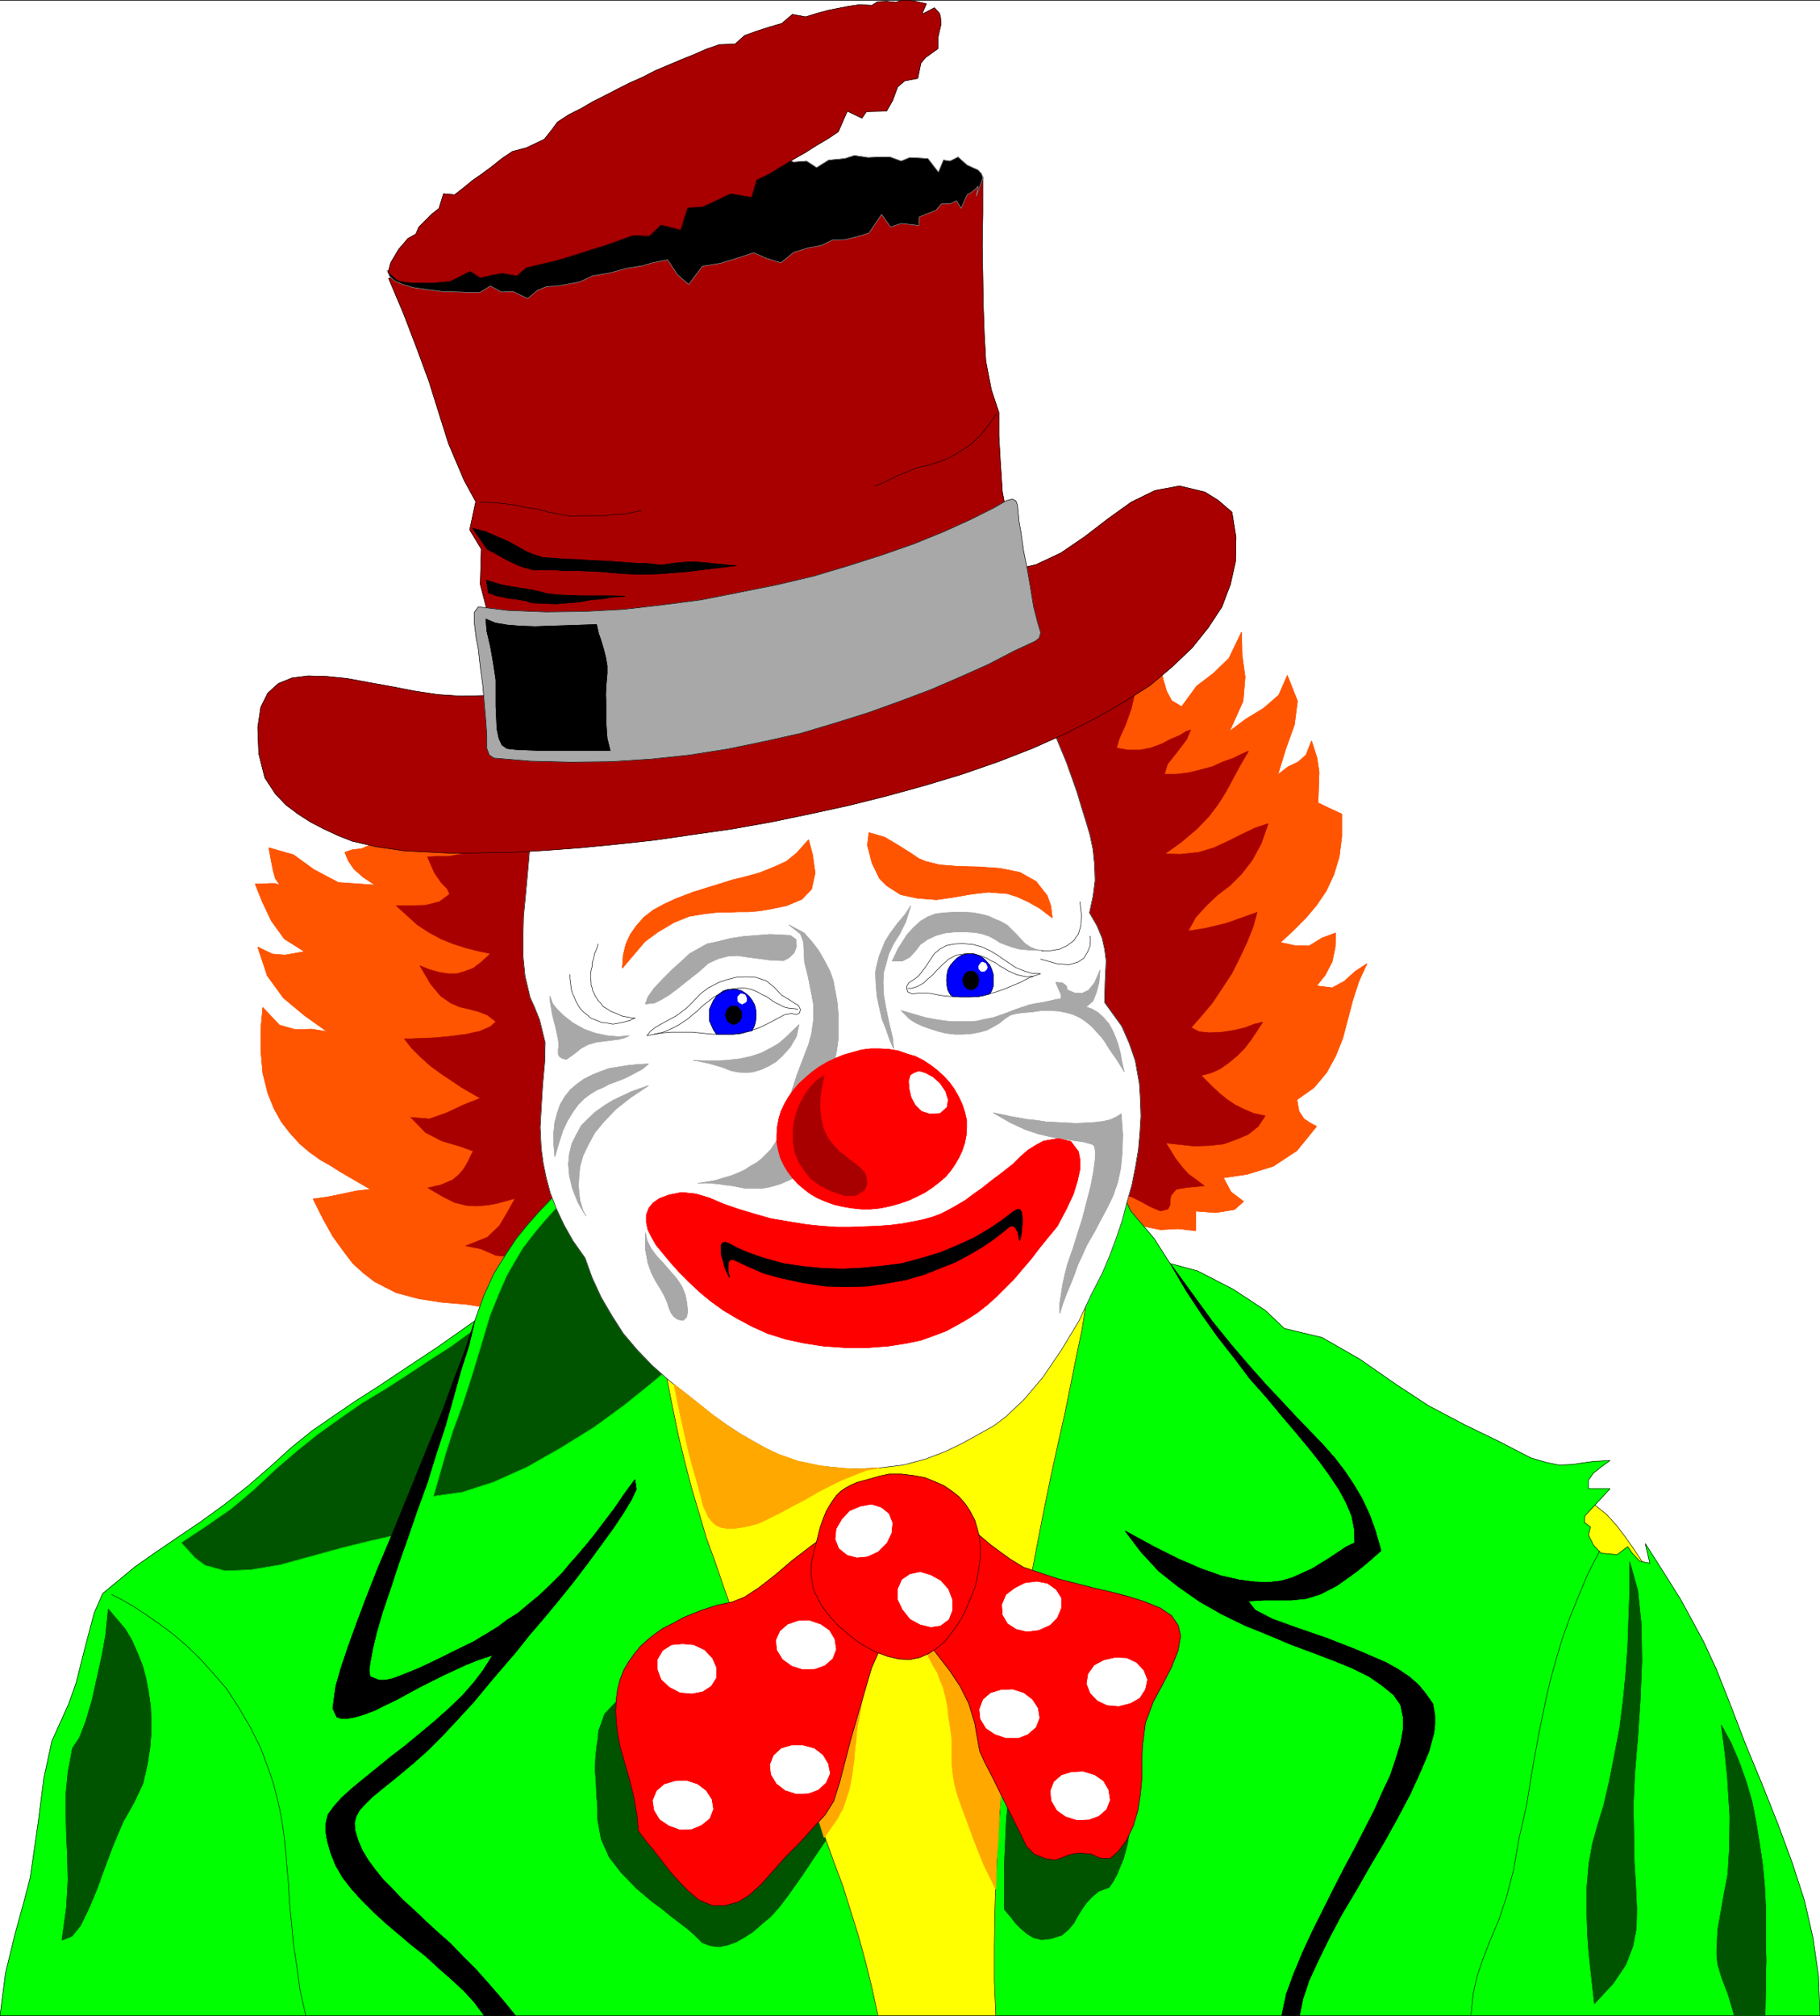 <svg width="3605.318" height="3991.832" viewBox="0 0 2703.988 2993.874" xmlns="http://www.w3.org/2000/svg"><rect x="0" y="0" width="2703.988" height="2993.874" fill="#333333" stroke="none"/><defs><clipPath id="a"><path d="M0 0h2703.988v2993H0Zm0 0"/></clipPath><clipPath id="b"><path d="M0 0h2703.988v2992.184H0Zm0 0"/></clipPath><clipPath id="c"><path d="M0 1766h2703.988v1227H0Zm0 0"/></clipPath><clipPath id="d"><path d="M0 1765h2703.988v1228H0Zm0 0"/></clipPath></defs><g clip-path="url(#a)" transform="translate(0 1.326)"><path style="fill:#fff;fill-opacity:1;fill-rule:nonzero;stroke:none" d="M0 2992.184h2703.988V-.961H0Zm0 0"/></g><g clip-path="url(#b)" transform="translate(0 1.326)"><path style="fill:#fff;fill-opacity:1;fill-rule:evenodd;stroke:#fff;stroke-width:.14;stroke-linecap:square;stroke-linejoin:bevel;stroke-miterlimit:10;stroke-opacity:1" d="M0 .5h519V575H0Zm0 0" transform="matrix(5.21 0 0 -5.21 0 2994.79)"/></g><path style="fill:#ff0;fill-opacity:1;fill-rule:evenodd;stroke:#ff0;stroke-width:.14;stroke-linecap:square;stroke-linejoin:bevel;stroke-miterlimit:10;stroke-opacity:1" d="m451.52 136.94-1.15 6.61 4.17 2.73 3.59-2.87 2.87-3.16 2.29-3.02 2.45-3.45 2.29-3.44 1.58-2.3-6.03 2.73-8.18.29zm0 0" transform="matrix(5.21 0 0 -5.21 0 2996.116)"/><path style="fill:none;stroke:#000;stroke-width:.14;stroke-linecap:square;stroke-linejoin:bevel;stroke-miterlimit:10;stroke-opacity:1" d="m451.52 136.94-1.15 6.61 4.17 2.73 3.59-2.87 2.87-3.16 2.29-3.02 2.45-3.45 2.29-3.44 1.58-2.3-6.03 2.73-8.18.29zm0 0" transform="matrix(5.21 0 0 -5.21 0 2996.116)"/><path style="fill:#ff5400;fill-opacity:1;fill-rule:evenodd;stroke:#ff5400;stroke-width:.14;stroke-linecap:square;stroke-linejoin:bevel;stroke-miterlimit:10;stroke-opacity:1" d="m319.44 390.3-92.46-39.5L116 337.73l-8.9-.72-1.72-2.87-2.3-1-2.58-.29-2.16-.72 1.01-2.44 1.58-2.3 2.58-2.3 3.45-2.3-10.48.72-7.04 3.74-5.74 4.16-7.03 2.01.71-3.88.58-2.87.57-2.01 1.29-1.87-1.43.44h-1.72l-1.87-.15h-2.01l2.01-5.03 2.58-5.45 3.74-5.17 5.74-3.59-2.3-.43-3.3-.58-3.59.29-4.16 2.01 2.72-8.19 4.6-6.32 6.03-5.02 6.46-4.6-4.45.72-4.6-.15-4.59 1.3-4.74 5.02-.57-6.17v-5.89l.57-6.61 1.44-5.74 1.72-4.31 2.15-3.88 2.45-3.16 2.72-3.02 2.87-2.44 3.02-2.15 3.01-1.72 2.73-1.73 8.62-5.02-4.02-.44-4.02-.86-4.17-.86-4.16-.57 2.87-5.75 2.73-4.88 3.01-4.17 2.73-3.59 3.02-2.73 3.15-2.44 6.18-3.16 6.46-1.72 6.6-1.01 6.89-.57 7.18-1.15 23.26 28.44 7.32-13.5 8.19-16.52 9.33-11.35 9.9-10.05 13.21-10.77 17.8-8.33 18.09-1.73 16.37 3.16 10.91 4.74 13.93 9.63 12.49 16.8 6.32 10.77 6.74 14.22 5.32 15.51 6.74-7.61 4.88-1 5.03.28 5.02-.57v5.6l5.75-.43 5.31.86 2.58 2.3-3.59 2.73-2.15 4.02 6.75 1 7.46 2.3 6.75 4.45 5.6 6.9-1.87 1-1.72 1.15-1.43 2.16-.58 3.3 4.88 3.45 3.59 4.31 2.59 4.74 2.01 5.02 1.43 5.46 1.44 5.46 1.72 5.31 2.3 5.03-3.45-2.3-3.01-2.73-3.45-1.86-4.45.57 2.44 3.02 2.01 3.87.86 4.17.15 4.02-3.88-1.44-3.73-2.29-4.17.14-4.02.86 3.59 3.3 3.59 3.6 3.16 3.73 2.73 4.02 2.15 4.6 1.58 5.17.72 5.74v6.47l-3.45 1.58-3.3 1.58.14 4.74.15 4.02-.58 4.02-1.57 4.88-1.58-4.02-2.3-2.01-2.73-1.29-3.01-2.3 2.29 7.47 2.44 6.75.87 6.75-2.88 7.32-2.44-5.6-4.3-3.73-5.17-3.16-4.6-3.45 3.88 8.62.57 6.89-.86 6.32-.14 6.46-3.59-7.46-4.45-4.31-4.74-3.59-4.31-5.89-2.87 1.72-1.43 2.73-1.01 3.45-.72 3.44-1 3.31-1.58 2.73-2.87 1.58zm0 0" transform="matrix(5.21 0 0 -5.21 0 2996.116)"/><path style="fill:none;stroke:#ff5400;stroke-width:.14;stroke-linecap:square;stroke-linejoin:bevel;stroke-miterlimit:10;stroke-opacity:1" d="m319.44 390.3-92.46-39.5L116 337.73l-8.9-.72-1.72-2.87-2.3-1-2.58-.29-2.16-.72 1.01-2.44 1.58-2.3 2.58-2.3 3.45-2.3-10.48.72-7.04 3.74-5.74 4.16-7.03 2.01.71-3.88.58-2.87.57-2.01 1.29-1.87-1.43.44h-1.72l-1.87-.15h-2.01l2.01-5.03 2.58-5.45 3.74-5.17 5.74-3.59-2.3-.43-3.3-.58-3.59.29-4.16 2.01 2.72-8.19 4.6-6.32 6.03-5.02 6.46-4.6-4.45.72-4.6-.15-4.59 1.3-4.74 5.02-.57-6.17v-5.89l.57-6.61 1.44-5.74 1.72-4.31 2.15-3.88 2.45-3.16 2.72-3.02 2.87-2.44 3.02-2.15 3.01-1.72 2.73-1.73 8.62-5.02-4.02-.44-4.02-.86-4.17-.86-4.16-.57 2.87-5.75 2.73-4.88 3.01-4.17 2.73-3.59 3.02-2.73 3.15-2.44 6.18-3.16 6.46-1.72 6.6-1.01 6.89-.57 7.18-1.15 23.26 28.44 7.32-13.5 8.19-16.52 9.33-11.35 9.9-10.05 13.21-10.77 17.8-8.33 18.09-1.73 16.37 3.16 10.91 4.74 13.93 9.63 12.49 16.8 6.32 10.77 6.74 14.22 5.32 15.51 6.74-7.61 4.88-1 5.03.28 5.02-.57v5.6l5.75-.43 5.31.86 2.58 2.3-3.59 2.73-2.15 4.02 6.75 1 7.46 2.3 6.75 4.45 5.6 6.9-1.87 1-1.72 1.15-1.43 2.16-.58 3.3 4.88 3.45 3.59 4.31 2.59 4.74 2.01 5.02 1.43 5.46 1.44 5.46 1.72 5.31 2.3 5.03-3.45-2.3-3.01-2.73-3.45-1.86-4.45.57 2.44 3.02 2.01 3.87.86 4.17.15 4.02-3.88-1.44-3.73-2.29-4.17.14-4.02.86 3.59 3.3 3.59 3.6 3.16 3.73 2.73 4.02 2.15 4.6 1.58 5.17.72 5.74v6.47l-3.45 1.58-3.3 1.58.14 4.74.15 4.02-.58 4.02-1.57 4.88-1.58-4.02-2.3-2.01-2.73-1.29-3.01-2.3 2.29 7.47 2.44 6.75.87 6.75-2.88 7.32-2.44-5.6-4.3-3.73-5.17-3.16-4.6-3.45 3.88 8.62.57 6.89-.86 6.32-.14 6.46-3.59-7.46-4.45-4.31-4.74-3.59-4.31-5.89-2.87 1.72-1.43 2.73-1.01 3.45-.72 3.44-1 3.31-1.58 2.73-2.87 1.58zm0 0" transform="matrix(5.21 0 0 -5.21 0 2996.116)"/><path style="fill:#a80000;fill-opacity:1;fill-rule:evenodd;stroke:#a80000;stroke-width:.14;stroke-linecap:square;stroke-linejoin:bevel;stroke-miterlimit:10;stroke-opacity:1" d="m154.05 342.76-29.43-3.3 2.44-2.16 2.73-1 2.87-1.01 2.29-2.15-3.15-1.44-3.74-.72h-3.44l-2.73-.14 2.01-4.6 2.01-2.87 1.58-1.58.72-1.58-2.88-2.16-4.01-1-4.46-.14h-3.87l6.03-5.46 3.3-2.16 3.45-1.86 3.58-1.44 3.59-1.15 3.45-.86 3.45-.72-2.45-2.3-2.44-1.86-2.29-.87-2.44-.71h-2.44l-2.59.43-2.58.72-2.87 1.14 3.01-5.17 2.87-3.44 2.87-2.01 2.59-1.15 2.58-.58 2.73-.72 2.58-1 2.44-1.87-1.57-1.43-3.02-1.3-3.88-.86-4.45-.57-4.3-.43-3.88-.15-3.16-.14h-1.86l2.01-2.59 2.58-2.58 2.87-2.59 3.16-2.29 6.03-4.03 5.02-2.87-4.73-1.87-4.89-2.29-4.88-1.73-5.31.43 4.17-4.31 4.73-2.44 4.88-1.43 4.02-1.44-.71-1.29-.58-1.29-.72-1.3-.86-1.43-1.43-1.58-1.58-1.3-3.3-1.43-3.74-.86 4.17-2.45 3.44-1.72 3.45-.86 2.87-.14 3.3.28 2.3.43 5.31 1.44-2.15-3.88-2.3-3.88-3.45-3.3-6.17-2.44 4.31-.86 4.3-1.87 4.31-.43 15.79 13.64-2.44 8.05-2.29 11.77.86 12.93.43 16.95-5.03 16.23-1 18.96zm140.12 34.18 29.72 12.35.43-4.16v-3.88l-.72-3.88-1-4.31-1.58-4.45-1.87-4.16-.72-2.59 3.16-.57h3.45l3.01.57 3.16 1.15 2.44 1.29 2.73 1.15 1.87 1.15 1.29.43-1.15-2.73-2.73-3.59-2.73-3.45-.86-2.87h3.31l3.58.43 3.45.86 3.3.87 3.16 1.43 2.87 1.01 2.3 1.15 2.01.86-2.44-4.17-4.02-7.46-2.16-3.45-2.72-3.59-3.45-3.59-4.45-3.74-4.59-3.3 4.3-.14 5.32.57 4.3 1.29 4.02 1.87 4.31 2.15 3.3 1.58 3.88 1.3-2.01-5.75-2.59-4.74-3.01-3.88-3.3-3.3-3.59-2.73-3.16-3.01-3.02-3.31-2.15-3.88 4.74.72 6.03 1.44 5.31 1.87 3.59 1.29-1.15-4.17-1.72-4.31-2.01-4.3-2.3-4.6-2.73-4.16-2.87-4.31-3.01-3.59-3.02-3.45 2.3-1.15 2.87-.29 3.59.15 3.59.57 3.01.72 2.59 1 2.44.58-1.58-2.44-1.72-2.59-1.87-2.44-2.15-2.15-2.44-2.02-2.44-1.72-2.59-1.15-2.73-.72 1.73-1.72 1.72-1.72 1.87-1.73 2.15-1.72 2.15-1.44 2.59-1.29 2.72-1.15 3.31-.72-2.01-3.01-2.87-2.3-3.45-1.44-3.59-1.29-4.02-.43-4.31-.14-4.16.43-3.88.43 1.15-1.87 1.58-2.58 2.16-2.73 1.57-1.73 2.01-1.43 2.44-1.87-4.59-.43-2.01-.29-1.43-.28-1.44-1.73-.29-1.43v-1.3l-.57-1.15-2.16-.57-3.01 1.29-1.29.72-1.01.57-1.15.58-1.43.72-1.58.57.57 6.46 1.3 10.78-1.73 22.98-8.32 14.36.57 14.79-5.17 12.35 1.58 13.94-5.6 22.69zm0 0" transform="matrix(5.21 0 0 -5.21 0 2996.116)"/><g clip-path="url(#c)" transform="translate(0 1.326)"><path style="fill:#0f0;fill-opacity:1;fill-rule:evenodd;stroke:none" d="M0 2992.184h2703.988l-2.238-59.133-8.23-56.84-12.715-55.383-17.973-55.383-20.945-56.84-23.184-58.406-25.426-61.32-24.695-64.395-18.703-47.097-18.703-40.43-33.656-62.105-29.18-46.422-23.91-37.407 6.718 29.176-14.953-2.968-11.199-11.985-6.723-9.691-15.734 11.933-23.914-2.242-11.254-11.984-7.45-14.95 2.97-11.984-8.961-6.722.73-9.743 37.406-40.375h-32.144v-12.715l7.45-10.472 11.253-9.012 13.441-9.691-25.425 1.46-31.414 4.481-19.434.781-17.973-3.754-23.187-6.718-47.88-24.696-50.847-24.695-53.875-28.45-47.879-31.413-53.82-37.406-56.11-32.2-56.113-13.441-28.394-26.988-47.88-31.418-52.358-26.934-41.16-11.203-23.915-37.406-34.437-40.43-12.711-26.937-32.875 86.07-35.168 82.316-35.168 59.082-59.813 82.32-68.093 44.91-71.067 32.145-84.504 10.524-86.8-9.012-97.22-44.91-70.28-59.864-36.68-36.625-57.57-71.847-23.965-47.88-44.86-83.827-32.925-47.153-14.223 15.735-15.684 16.465-16.46 18.703-16.465 20.215-16.465 24.695-17.192 27.664-14.953 32.926-13.496 37.41L650 1999.211l-46.371 30.687-40.375 26.934-35.168 22.457-32.926 22.453-31.418 21.676-30.637 24.695-32.195 29.176-32.875 28.445-35.168 27.668-35.168 25.477-34.387 23.183-32.925 22.454-29.907 20.945-47.878 39.648-12.715 29.176-13.492 50.902-13.442 53.141-11.203 31.418-24.695 54.602-11.98 55.379-8.235 64.343-11.98 83.102-8.962 34.387-13.441 48.66L8.23 2928.57zm0 0"/></g><g clip-path="url(#d)" transform="translate(0 1.326)"><path style="fill:none;stroke:#0f0;stroke-width:.14;stroke-linecap:square;stroke-linejoin:bevel;stroke-miterlimit:10;stroke-opacity:1" d="M0 .5h519l-.43 11.35-1.58 10.91-2.44 10.63-3.45 10.63-4.02 10.91-4.45 11.21-4.88 11.77-4.74 12.36-3.59 9.04-3.59 7.76-6.46 11.92-5.6 8.91-4.59 7.18 1.29-5.6-2.87.57-2.15 2.3-1.29 1.86-3.02-2.29-4.59.43-2.16 2.3-1.43 2.87.57 2.3-1.72 1.29.14 1.87 7.18 7.75h-6.17v2.44l1.43 2.01 2.16 1.73 2.58 1.86-4.88-.28-6.03-.86-3.73-.15-3.45.72-4.45 1.29-9.19 4.74-9.76 4.74-10.34 5.46-9.19 6.03-10.33 7.18-10.77 6.18-10.77 2.58-5.45 5.18-9.19 6.03-10.05 5.17-7.9 2.15-4.59 7.18-6.61 7.76-2.44 5.17-6.31-16.52-6.75-15.8-6.75-11.34-11.48-15.8-13.07-8.62-13.64-6.17-16.22-2.02-16.66 1.73-18.66 8.62-13.49 11.49-7.04 7.03-11.05 13.79-4.6 9.19-8.61 16.09-6.32 9.05-2.73-3.02-3.01-3.16-3.16-3.59-3.16-3.88-3.16-4.74-3.3-5.31-2.87-6.32-2.59-7.18-10.62-7.47-8.9-5.89-7.75-5.17-6.75-4.31-6.32-4.31-6.03-4.16-5.88-4.74-6.18-5.6-6.31-5.46-6.75-5.31-6.75-4.89-6.6-4.45-6.32-4.31-5.74-4.02-9.19-7.61-2.44-5.6-2.59-9.77-2.58-10.2-2.15-6.03-4.74-10.48-2.3-10.63-1.58-12.35-2.3-15.95-1.72-6.6-2.58-9.34-2.73-11.2Zm0 0" transform="matrix(5.21 0 0 -5.21 0 2994.79)"/><path style="fill:none;stroke:#000;stroke-width:.14;stroke-linecap:square;stroke-linejoin:bevel;stroke-miterlimit:10;stroke-opacity:1" d="M0 .5h519l-.43 11.35-1.58 10.91-2.44 10.63-3.45 10.63-4.02 10.91-4.45 11.21-4.88 11.77-4.74 12.36-3.59 9.04-3.59 7.76-6.46 11.92-5.6 8.91-4.59 7.18 1.29-5.6-2.87.57-2.15 2.3-1.29 1.86-3.02-2.29-4.59.43-2.16 2.3-1.43 2.87.57 2.3-1.72 1.29.14 1.87 7.18 7.75h-6.17v2.44l1.43 2.01 2.16 1.73 2.58 1.86-4.88-.28-6.03-.86-3.73-.15-3.45.72-4.45 1.29-9.19 4.74-9.76 4.74-10.34 5.46-9.19 6.03-10.33 7.18-10.77 6.18-10.77 2.58-5.45 5.18-9.19 6.03-10.05 5.17-7.9 2.15-4.59 7.18-6.61 7.76-2.44 5.17-6.31-16.52-6.75-15.8-6.75-11.34-11.48-15.8-13.07-8.62-13.64-6.17-16.22-2.02-16.66 1.73-18.66 8.62-13.49 11.49-7.04 7.03-11.05 13.79-4.6 9.19-8.61 16.09-6.32 9.05-2.73-3.02-3.01-3.16-3.16-3.59-3.16-3.88-3.16-4.74-3.3-5.31-2.87-6.32-2.59-7.18-10.62-7.47-8.9-5.89-7.75-5.17-6.75-4.31-6.32-4.31-6.03-4.16-5.88-4.74-6.18-5.6-6.31-5.46-6.75-5.31-6.75-4.89-6.6-4.45-6.32-4.31-5.74-4.02-9.19-7.61-2.44-5.6-2.59-9.77-2.58-10.2-2.15-6.03-4.74-10.48-2.3-10.63-1.58-12.35-2.3-15.95-1.72-6.6-2.58-9.34-2.73-11.2Zm0 0" transform="matrix(5.21 0 0 -5.21 0 2994.79)"/></g><path style="fill:#ff0;fill-opacity:1;fill-rule:evenodd;stroke:#ff0;stroke-width:.14;stroke-linecap:square;stroke-linejoin:bevel;stroke-miterlimit:10;stroke-opacity:1" d="M250.38.5h33.6l-.43 9.91v9.62l.14 9.48.29 9.34.43 9.05.57 8.9.58 8.62.86 8.47.86 8.19.86 8.04 1.15 7.76 1.15 7.75 1.29 7.33 1.15 7.18 1.43 7.04 1.3 6.75 2.01 10.34 2.01 9.77 2.01 9.19 2.01 8.9 1.72 8.48 1.58 7.9 1.58 7.46 1.15 7.18.86 6.47-3.59-7.18-7.47-12.21L288 175.15l-13.07-8.62-13.92-5.74-15.51-2.45-17.08 2.16-17.95 8.62-13.78 11.05-7.47 7.47 1.15-6.6 1.58-7.9 1.58-7.61 1.87-7.62 1.86-7.18 2.16-7.18 2.01-6.89 2.44-6.61 2.29-6.75 2.3-6.46 2.44-6.32 2.73-6.61 2.73-6.75 2.72-6.46 2.73-6.47 2.87-6.6 2.73-6.47 2.73-6.6 2.44-6.61 2.73-6.75 2.44-6.75 2.58-6.89 2.16-6.9 2.29-7.32 2.01-7.33 1.87-7.61zm0 0" transform="matrix(5.21 0 0 -5.21 0 2996.116)"/><path style="fill:none;stroke:#000;stroke-width:.14;stroke-linecap:square;stroke-linejoin:bevel;stroke-miterlimit:10;stroke-opacity:1" d="M250.38.5h33.6l-.43 9.91v9.62l.14 9.48.29 9.34.43 9.05.57 8.9.58 8.62.86 8.47.86 8.19.86 8.04 1.15 7.76 1.15 7.75 1.29 7.33 1.15 7.18 1.43 7.04 1.3 6.75 2.01 10.34 2.01 9.77 2.01 9.19 2.01 8.9 1.72 8.48 1.58 7.9 1.58 7.46 1.15 7.18.86 6.47-3.59-7.18-7.47-12.21L288 175.15l-13.07-8.62-13.92-5.74-15.51-2.45-17.08 2.16-17.95 8.62-13.78 11.05-7.47 7.47 1.15-6.6 1.58-7.9 1.58-7.61 1.87-7.62 1.86-7.18 2.16-7.18 2.01-6.89 2.44-6.61 2.29-6.75 2.3-6.46 2.44-6.32 2.73-6.61 2.73-6.75 2.72-6.46 2.73-6.47 2.87-6.6 2.73-6.47 2.73-6.6 2.44-6.61 2.73-6.75 2.44-6.75 2.58-6.89 2.16-6.9 2.29-7.32 2.01-7.33 1.87-7.61zm0 0" transform="matrix(5.21 0 0 -5.21 0 2996.116)"/><path style="fill:#000;fill-opacity:1;fill-rule:evenodd;stroke:#000;stroke-width:.14;stroke-linecap:square;stroke-linejoin:bevel;stroke-miterlimit:10;stroke-opacity:1" d="m333.8 214.79 4.45-7.61 4.45-6.75 4.59-6.47 4.74-6.03 4.31-5.74 4.73-5.32 4.17-5.03 4.02-4.73 3.73-4.46 3.3-4.16 3.02-4.17 2.58-3.88 2.01-3.73 1.58-3.73.72-3.74.14-3.88-2.58-1.29-4.74-3.16-4.88-3.01-5.74-2.59-3.02-.86-3.59-.43-4.02.14-4.45.58-5.02 1.14-5.75 2.02-6.31 2.72-7.18 3.59-8.19 4.46 4.46-5.89 5.02-5.46 5.6-4.45 6.17-4.31 6.32-3.59 6.46-3.16 6.75-2.73 6.46-2.73 6.17-2.3 6.03-2.29 5.31-2.16 4.89-2.44 3.73-2.59 3.16-2.58 2.01-2.87.71-3.45v-3.59l-.71-4.02-1.3-4.17-1.57-4.74-2.3-4.88-2.3-5.17-2.73-5.32-2.87-5.6-3.01-5.6-3.02-5.89-3.01-6.03-3.02-6.03-2.73-5.89-2.58-6.18-2.15-5.88-1.3-6.04 5.03-.14 1 4.88 1.73 5.17 2.72 5.89 3.02 6.18 3.59 6.75 4.02 6.75 4.02 7.04 4.16 7.03 3.74 6.75 3.58 6.76 2.88 6.31 2.44 5.75 1.43 5.31.29 2.45v2.58l-.58 3.3-2.01 2.88-2 2.44-2.59 2.3-3.16 2.15-3.59 2.01-8.32 3.59-8.47 3.31-8.33 2.87-7.18 2.58-5.02 2.59-2.01 2.58 4.59.29h7.75l4.17.43 4.16 1.29 4.74 2.45 5.6 4.02 3.3 2.73 3.59 3.16-1.58 5.6-1.72 4.74-2.16 4.59-2.3 3.88-2.58 3.88-2.87 3.73-3.3 3.74-3.59 3.73-3.88 4.02-4.16 4.46-4.6 4.88-4.73 5.31-5.17 6.03-5.46 6.76-5.74 7.89zm0 0" transform="matrix(5.21 0 0 -5.21 0 2996.116)"/><path style="fill:none;stroke:#000;stroke-width:.14;stroke-linecap:square;stroke-linejoin:bevel;stroke-miterlimit:10;stroke-opacity:1" d="m333.8 214.79 4.45-7.61 4.45-6.75 4.59-6.47 4.74-6.03 4.31-5.74 4.73-5.32 4.17-5.03 4.02-4.73 3.73-4.46 3.3-4.16 3.02-4.17 2.58-3.88 2.01-3.73 1.58-3.73.72-3.74.14-3.88-2.58-1.29-4.74-3.16-4.88-3.01-5.74-2.59-3.02-.86-3.59-.43-4.02.14-4.45.58-5.02 1.14-5.75 2.02-6.31 2.72-7.18 3.59-8.19 4.46 4.46-5.89 5.02-5.46 5.6-4.45 6.17-4.31 6.32-3.59 6.46-3.16 6.75-2.73 6.46-2.73 6.17-2.3 6.03-2.29 5.31-2.16 4.89-2.44 3.73-2.59 3.16-2.58 2.01-2.87.71-3.45v-3.59l-.71-4.02-1.3-4.17-1.57-4.74-2.3-4.88-2.3-5.17-2.73-5.32-2.87-5.6-3.01-5.6-3.02-5.89-3.01-6.03-3.02-6.03-2.73-5.89-2.58-6.18-2.15-5.88-1.3-6.04 5.03-.14 1 4.88 1.73 5.17 2.72 5.89 3.02 6.18 3.59 6.75 4.02 6.75 4.02 7.04 4.16 7.03 3.74 6.75 3.58 6.76 2.88 6.31 2.44 5.75 1.43 5.31.29 2.45v2.58l-.58 3.3-2.01 2.88-2 2.44-2.59 2.3-3.16 2.15-3.59 2.01-8.32 3.59-8.47 3.31-8.33 2.87-7.18 2.58-5.02 2.59-2.01 2.58 4.59.29h7.75l4.17.43 4.16 1.29 4.74 2.45 5.6 4.02 3.3 2.73 3.59 3.16-1.58 5.6-1.72 4.74-2.16 4.59-2.3 3.88-2.58 3.88-2.87 3.73-3.3 3.74-3.59 3.73-3.88 4.02-4.16 4.46-4.6 4.88-4.73 5.31-5.17 6.03-5.46 6.76-5.74 7.89zm0 0" transform="matrix(5.21 0 0 -5.21 0 2996.116)"/><path style="fill:#005400;fill-opacity:1;fill-rule:evenodd;stroke:#005400;stroke-width:.14;stroke-linecap:square;stroke-linejoin:bevel;stroke-miterlimit:10;stroke-opacity:1" d="m30.87 116.41-.72-7.19-1.01-5.74-1.43-6.46-1.44-6.47-1.72-5.89-1.87-4.88-2.01-3.02-1.29-6.89-.57-6.17v-5.89l.14-5.75.29-6.17.14-6.75-.43-7.76-1.29-9.34 2.87 1.15 2.44 3.02 2.3 4.74 2.3 5.46 2.29 6.32 2.44 6.46 2.73 6.46 3.16 5.6 2.58 5.46 1.3 5.75.71 4.74.29 3.73v3.88l-.14 3.88-.58 4.02-.72 3.88-1 3.73-1.44 3.59-1.58 3.59-1.86 3.16zm0 0" transform="matrix(5.21 0 0 -5.21 0 2996.116)"/><path style="fill:none;stroke:#005400;stroke-width:.14;stroke-linecap:square;stroke-linejoin:bevel;stroke-miterlimit:10;stroke-opacity:1" d="m30.87 116.41-.72-7.19-1.01-5.74-1.43-6.46-1.44-6.47-1.72-5.89-1.87-4.88-2.01-3.02-1.29-6.89-.57-6.17v-5.89l.14-5.75.29-6.17.14-6.75-.43-7.76-1.29-9.34 2.87 1.15 2.44 3.02 2.3 4.74 2.3 5.46 2.29 6.32 2.44 6.46 2.73 6.46 3.16 5.6 2.58 5.46 1.3 5.75.71 4.74.29 3.73v3.88l-.14 3.88-.58 4.02-.72 3.88-1 3.73-1.44 3.59-1.58 3.59-1.86 3.16zm0 0" transform="matrix(5.21 0 0 -5.21 0 2996.116)"/><path style="fill:#005400;fill-opacity:1;fill-rule:evenodd;stroke:#005400;stroke-width:.14;stroke-linecap:square;stroke-linejoin:bevel;stroke-miterlimit:10;stroke-opacity:1" d="M464.73 129.91v-8.48l-.29-8.04-.28-7.9-.58-7.76-.72-7.46-1-7.76-1.44-7.61-1.58-7.9-1.58-6.75-1.72-5.6-1.43-5.17-1.01-5.61-.57-6.6v-8.19l.14-5.17.43-5.74.72-6.61.86-7.61 5.31 5.74 3.59 5.32 2.01 5.17 1.01 5.17.14 5.6-.29 6.32-.43 7.18-.14 8.62-.14 7.47.43 9.19.86 10.19.72 10.78.43 10.91-.15 10.49-1 9.62zm0 0" transform="matrix(5.21 0 0 -5.21 0 2996.116)"/><path style="fill:none;stroke:#005400;stroke-width:.14;stroke-linecap:square;stroke-linejoin:bevel;stroke-miterlimit:10;stroke-opacity:1" d="M464.73 129.91v-8.48l-.29-8.04-.28-7.9-.58-7.76-.72-7.46-1-7.76-1.44-7.61-1.58-7.9-1.58-6.75-1.72-5.6-1.43-5.17-1.01-5.61-.57-6.6v-8.19l.14-5.17.43-5.74.72-6.61.86-7.61 5.31 5.74 3.59 5.32 2.01 5.17 1.01 5.17.14 5.6-.29 6.32-.43 7.18-.14 8.62-.14 7.47.43 9.19.86 10.19.72 10.78.43 10.91-.15 10.49-1 9.62zm0 0" transform="matrix(5.21 0 0 -5.21 0 2996.116)"/><path style="fill:#005400;fill-opacity:1;fill-rule:evenodd;stroke:#005400;stroke-width:.14;stroke-linecap:square;stroke-linejoin:bevel;stroke-miterlimit:10;stroke-opacity:1" d="m142.13 206.03-2.44-6.03-2.73-9.2-2.58-8.47-2.58-7.9-2.59-7.04-2.15-6.75-3.45-12.06 8.19 1.15 8.9 2.87 9.62 4.31 9.61 5.46 9.48 5.88 8.47 6.18 7.32 5.89 6.89 5.74-14.78 19.54-7.18 15.8-7.9 13.35-7.03-7.75-2.87-3.45-3.31-4.31-2.29-3.88-2.3-4.02zm0 0" transform="matrix(5.21 0 0 -5.21 0 2996.116)"/><path style="fill:none;stroke:#0f0;stroke-width:.14;stroke-linecap:square;stroke-linejoin:bevel;stroke-miterlimit:10;stroke-opacity:1" d="m142.13 206.03-2.44-6.03-2.73-9.2-2.58-8.47-2.58-7.9-2.59-7.04-2.15-6.75-3.45-12.06 8.19 1.15 8.9 2.87 9.62 4.31 9.61 5.46 9.48 5.88 8.47 6.18 7.32 5.89 6.89 5.74-14.78 19.54-7.18 15.8-7.9 13.35-7.03-7.75-2.87-3.45-3.31-4.31-2.29-3.88-2.3-4.02zm0 0" transform="matrix(5.21 0 0 -5.21 0 2996.116)"/><path style="fill:#005400;fill-opacity:1;fill-rule:evenodd;stroke:#005400;stroke-width:.14;stroke-linecap:square;stroke-linejoin:bevel;stroke-miterlimit:10;stroke-opacity:1" d="m133.95 192.53.72 3.16-6.18-4.46-6.03-3.87-6.31-4.17-6.46-4.16-6.46-3.88-6.03-4.17-6.61-4.74-5.74-4.59-6.03-5.17-6.61-6.18-6.31-5.31-7.47-5.17-6.75-4.46 3.88-4.3 2.87-2.16 5.74-1.58 7.33.29 8.47 1.43 8.9 2.45 8.9 2.44 8.18 2.01 8.33 1.87 8.04 20.96 7.47 22.27zm0 0" transform="matrix(5.21 0 0 -5.21 0 2996.116)"/><path style="fill:none;stroke:#0f0;stroke-width:.14;stroke-linecap:square;stroke-linejoin:bevel;stroke-miterlimit:10;stroke-opacity:1" d="m133.95 192.53.72 3.16-6.18-4.46-6.03-3.87-6.31-4.17-6.46-4.16-6.46-3.88-6.03-4.17-6.61-4.74-5.74-4.59-6.03-5.17-6.61-6.18-6.31-5.31-7.47-5.17-6.75-4.46 3.88-4.3 2.87-2.16 5.74-1.58 7.33.29 8.47 1.43 8.9 2.45 8.9 2.44 8.18 2.01 8.33 1.87 8.04 20.96 7.47 22.27zm0 0" transform="matrix(5.21 0 0 -5.21 0 2996.116)"/><path style="fill:none;stroke:#000;stroke-width:.14;stroke-linecap:square;stroke-linejoin:bevel;stroke-miterlimit:10;stroke-opacity:1" d="m31.87 120.57 3.02-1.58 3.3-1.87 3.44-2.29 3.74-2.59 3.87-2.87 3.88-3.31 3.88-3.73 3.87-4.31 3.74-4.31 3.44-5.31 1.58-2.73 1.72-2.87 1.44-2.88 1.58-3.16 1.15-3.15 1.29-3.45 1.15-3.45 1-3.88.86-3.73.72-4.02.58-4.17.43-4.45.28-3.73.43-4.6.29-5.31.58-5.89.57-6.18 1.01-6.61.86-6.46L87.15.79V.64" transform="matrix(5.21 0 0 -5.21 0 2996.116)"/><path style="fill:#005400;fill-opacity:1;fill-rule:evenodd;stroke:#005400;stroke-width:.14;stroke-linecap:square;stroke-linejoin:bevel;stroke-miterlimit:10;stroke-opacity:1" d="m490.86 83.37 1-7.75.72-6.9.72-11.49-.14-9.19-.43-7.18-1.15-5.89-.86-5.03-.87-4.88-.28-5.17v-2.44l.28-2.3.58-2.01.72-2.3 1.58-4.02L494.59.5h8.76l.14 7.61v3.74l.15 4.31-.15 4.88v10.77l-.28 5.6-.58 6.18-.86 5.89-1 6.17-1.15 5.89-1.73 5.89-2.01 5.6-2.29 5.31zm0 0" transform="matrix(5.21 0 0 -5.21 0 2996.116)"/><path style="fill:none;stroke:#005400;stroke-width:.14;stroke-linecap:square;stroke-linejoin:bevel;stroke-miterlimit:10;stroke-opacity:1" d="m490.86 83.37 1-7.75.72-6.9.72-11.49-.14-9.19-.43-7.18-1.15-5.89-.86-5.03-.87-4.88-.28-5.17v-2.44l.28-2.3.58-2.01.72-2.3 1.58-4.02L494.59.5h8.76l.14 7.61v3.74l.15 4.31-.15 4.88v10.77l-.28 5.6-.58 6.18-.86 5.89-1 6.17-1.15 5.89-1.73 5.89-2.01 5.6-2.29 5.31zm0 0" transform="matrix(5.21 0 0 -5.21 0 2996.116)"/><path style="fill:none;stroke:#000;stroke-width:.14;stroke-linecap:square;stroke-linejoin:bevel;stroke-miterlimit:10;stroke-opacity:1" d="m456.12 132.92-3.31-6.46-2.72-6.46-2.44-6.04-2.16-6.03-1.72-5.74-1.58-5.75-1.29-5.46-2.16-10.48-1.86-10.34-1.58-9.77-2.15-9.48-1.58-9.05-2.01-7.61-2.16-6.46-2.44-5.75-2.01-5.17-1.72-5.02-1.15-5.17-.57-5.75V.79" transform="matrix(5.21 0 0 -5.21 0 2996.116)"/><path style="fill:#005400;fill-opacity:1;fill-rule:evenodd;stroke:#005400;stroke-width:.14;stroke-linecap:square;stroke-linejoin:bevel;stroke-miterlimit:10;stroke-opacity:1" d="m192.81 42.29-8.47 11.35-3.73 17.52-3.02 13.94-1.58 5.17-3.58-3.74-1.73-4.88-.14-2.01-.43-2.73-.29-3.02-.14-3.3.28-3.3.15-3.74.29-3.59v-3.45l1-5.6 2.3-5.17 3.44-4.45 4.31-4.45 4.59-3.88 2.59-1.87 2.44-2.01 2.44-1.87 2.44-1.86 2.15-1.87 2.16-2.15 2.29-.87 2.45-.28 2.29.43 2.44.86 2.59 1.44 2.44 1.58 2.44 2.15 2.58 2.15 2.3 2.59 2.44 3.16 4.16 5.89 3.16 4.74 3.59 5.31-1.15 3.45-1.43 3.45-9.33-10.49-8.04-8.47-6.46-5.03-8.33.72zm0 0" transform="matrix(5.21 0 0 -5.21 0 2996.116)"/><path style="fill:none;stroke:#005400;stroke-width:.14;stroke-linecap:square;stroke-linejoin:bevel;stroke-miterlimit:10;stroke-opacity:1" d="m192.81 42.29-8.47 11.35-3.73 17.52-3.02 13.94-1.58 5.17-3.58-3.74-1.73-4.88-.14-2.01-.43-2.73-.29-3.02-.14-3.3.28-3.3.15-3.74.29-3.59v-3.45l1-5.6 2.3-5.17 3.44-4.45 4.31-4.45 4.59-3.88 2.59-1.87 2.44-2.01 2.44-1.87 2.44-1.86 2.15-1.87 2.16-2.15 2.29-.87 2.45-.28 2.29.43 2.44.86 2.59 1.44 2.44 1.58 2.44 2.15 2.58 2.15 2.3 2.59 2.44 3.16 4.16 5.89 3.16 4.74 3.59 5.31-1.15 3.45-1.43 3.45-9.33-10.49-8.04-8.47-6.46-5.03-8.33.72zm0 0" transform="matrix(5.21 0 0 -5.21 0 2996.116)"/><path style="fill:#005400;fill-opacity:1;fill-rule:evenodd;stroke:#005400;stroke-width:.14;stroke-linecap:square;stroke-linejoin:bevel;stroke-miterlimit:10;stroke-opacity:1" d="m300.63 45.45-5.02 1.58-2.87 2.88-5.17 11.77-.58-4.88-.28-6.17-.29-6.47V30.8l1.72-2.01 1.44-1.86 1.72-1.73 1.72-1.43 1.73-1.01 2.29-.57 2.59.28 3.16 1.01 1.86 1.58 1.58 1.87 1.01 1.86 1.14 1.87 1.3 1.87 1.58 1.72 2.01 1.73 3.01 1.14 1.01 1.44 1.14 2.01.87 2.16 1 2.29.72 2.59.57 2.3.58 3.73-1.3-2.73-1.86-2.58-2.87-2.3-2.59.29-4.02 1.43-3.73-.14zm0 0" transform="matrix(5.21 0 0 -5.21 0 2996.116)"/><path style="fill:none;stroke:#005400;stroke-width:.14;stroke-linecap:square;stroke-linejoin:bevel;stroke-miterlimit:10;stroke-opacity:1" d="m300.63 45.45-5.02 1.58-2.87 2.88-5.17 11.77-.58-4.88-.28-6.17-.29-6.47V30.8l1.72-2.01 1.44-1.86 1.72-1.73 1.72-1.43 1.73-1.01 2.29-.57 2.59.28 3.16 1.01 1.86 1.58 1.58 1.87 1.01 1.86 1.14 1.87 1.3 1.87 1.58 1.72 2.01 1.73 3.01 1.14 1.01 1.44 1.14 2.01.87 2.16 1 2.29.72 2.59.57 2.3.58 3.73-1.3-2.73-1.86-2.58-2.87-2.3-2.59.29-4.02 1.43-3.73-.14zm0 0" transform="matrix(5.21 0 0 -5.21 0 2996.116)"/><path style="fill:#fff;fill-opacity:1;fill-rule:evenodd;stroke:#fff;stroke-width:.14;stroke-linecap:square;stroke-linejoin:bevel;stroke-miterlimit:10;stroke-opacity:1" d="m295.75 377.8-67.19-29.01-77.38-8.9-.15-7.19-.57-6.6-.57-6.18-.58-6.03-.14-5.6v-5.75l.57-5.74 1.44-6.03 1.29-2.88 1.44-3.59.86-3.59.71-2.87-.14-5.6-.57-6.32-.43-6.89-.29-5.32.29-6.03.57-4.17.86-4.16 1.15-4.31 1.72-4.45 2.16-4.6 2.58-4.59 3.45-4.89 2.01-5.6 2.58-5.6 3.02-5.17 3.3-5.17 4.02-4.74 4.3-4.45 5.03-4.46 5.17-4.02 3.59-2.87 3.59-2.87 3.87-2.73 3.74-2.44 3.73-2.16 3.59-2.01 3.59-1.72 5.6-2.01 6.31-1.3 8.47-.86 8.04.29 7.18.86 6.46 1.73 5.6 2.15 4.74 2.3 4.45 2.44 4.59 2.58 3.45 2.59 5.31 5.03 5.31 6.32 5.17 7.61 5.03 8.33 3.44 7.32 3.3 6.47 2.01 4.74 1.87 5.02 1.72 5.03 1.3 5.03 1.43 5.02 1.01 5.03.86 5.03.43 4.88.29 4.74-.15 4.74-.29 4.6-1.14 6.46-1.73 5.03-2.15 4.88-4.88 6.75.14 5.89.29 6.03-.43 3.3-.72 3.16-1.44 3.45-2.15 3.74 1.01 4.73.57 4.46-.14 4.45-.43 4.31-.86 4.16-1.15 3.88-1.3 4.17-1.29 4.31-3.01 8.47-3.16 7.61-3.02 6.9zm0 0" transform="matrix(5.21 0 0 -5.21 0 2996.116)"/><path style="fill:none;stroke:#000;stroke-width:.14;stroke-linecap:square;stroke-linejoin:bevel;stroke-miterlimit:10;stroke-opacity:1" d="m295.75 377.8-67.19-29.01-77.38-8.9-.15-7.19-.57-6.6-.57-6.18-.58-6.03-.14-5.6v-5.75l.57-5.74 1.44-6.03 1.29-2.88 1.44-3.59.86-3.59.71-2.87-.14-5.6-.57-6.32-.43-6.89-.29-5.32.29-6.03.57-4.17.86-4.16 1.15-4.31 1.72-4.45 2.16-4.6 2.58-4.59 3.45-4.89 2.01-5.6 2.58-5.6 3.02-5.17 3.3-5.17 4.02-4.74 4.3-4.45 5.03-4.46 5.17-4.02 3.59-2.87 3.59-2.87 3.87-2.73 3.74-2.44 3.73-2.16 3.59-2.01 3.59-1.72 5.6-2.01 6.31-1.3 8.47-.86 8.04.29 7.18.86 6.46 1.73 5.6 2.15 4.74 2.3 4.45 2.44 4.59 2.58 3.45 2.59 5.31 5.03 5.31 6.32 5.17 7.61 5.03 8.33 3.44 7.32 3.3 6.47 2.01 4.74 1.87 5.02 1.72 5.03 1.3 5.03 1.43 5.02 1.01 5.03.86 5.03.43 4.88.29 4.74-.15 4.74-.29 4.6-1.14 6.46-1.73 5.03-2.15 4.88-4.88 6.75.14 5.89.29 6.03-.43 3.3-.72 3.16-1.44 3.45-2.15 3.74 1.01 4.73.57 4.46-.14 4.45-.43 4.31-.86 4.16-1.15 3.88-1.3 4.17-1.29 4.31-3.01 8.47-3.16 7.61-3.02 6.9zm0 0" transform="matrix(5.21 0 0 -5.21 0 2996.116)"/><path style="fill:#a80000;fill-opacity:1;fill-rule:evenodd;stroke:#a80000;stroke-width:.14;stroke-linecap:square;stroke-linejoin:bevel;stroke-miterlimit:10;stroke-opacity:1" d="m295.46 414.14-151.6-36.34-6.03-1-6.32-.15-6.61.43-6.74 1.01-6.61 1.29-6.46 1.15-6.17 1.15-5.89.58-5.17.14-4.59-.58-3.88-1.58-3.01-2.72-2.01-4.03-.86-5.74.28-7.47 1.73-6.89 3.01-4.6 3.02-3.16 3.44-2.58 3.59-2.3 3.88-2.01 4.02-1.87 4.02-1.58 6.89-1.58 7.9-1.15 14.06-.72 8.33.15 8.76.14 9.48.57 9.61.72 10.34 1.01 10.63 1.15 10.91 1.58 11.05 1.58 11.34 2.01 11.06 2.3 11.2 2.44 10.91 2.73 10.91 3.01 10.48 3.16 10.34 3.59 9.61 3.74 9.34 4.16 8.75 4.45 8.04 4.6 7.47 4.74 6.32 5.31 5.74 5.46 4.59 5.75 3.88 5.89 2.44 6.46 1.44 6.46.14 6.9-1.15 7.18-4.02 3.44-3.73 2.3-7.18 1.73-7.03-1.3-6.75-3.3-6.61-4.74-6.74-5.17-6.75-4.6zm0 0" transform="matrix(5.21 0 0 -5.21 0 2996.116)"/><path style="fill:none;stroke:#000;stroke-width:.14;stroke-linecap:square;stroke-linejoin:bevel;stroke-miterlimit:10;stroke-opacity:1" d="m295.46 414.14-151.6-36.34-6.03-1-6.32-.15-6.61.43-6.74 1.01-6.61 1.29-6.46 1.15-6.17 1.15-5.89.58-5.17.14-4.59-.58-3.88-1.58-3.01-2.72-2.01-4.03-.86-5.74.28-7.47 1.73-6.89 3.01-4.6 3.02-3.16 3.44-2.58 3.59-2.3 3.88-2.01 4.02-1.87 4.02-1.58 6.89-1.58 7.9-1.15 14.06-.72 8.33.15 8.76.14 9.48.57 9.61.72 10.34 1.01 10.63 1.15 10.91 1.58 11.05 1.58 11.34 2.01 11.06 2.3 11.2 2.44 10.91 2.73 10.91 3.01 10.48 3.16 10.34 3.59 9.61 3.74 9.34 4.16 8.75 4.45 8.04 4.6 7.47 4.74 6.32 5.31 5.74 5.46 4.59 5.75 3.88 5.89 2.44 6.46 1.44 6.46.14 6.9-1.15 7.18-4.02 3.44-3.73 2.3-7.18 1.73-7.03-1.3-6.75-3.3-6.61-4.74-6.74-5.17-6.75-4.6zm0 0" transform="matrix(5.21 0 0 -5.21 0 2996.116)"/><path style="fill:#a80000;fill-opacity:1;fill-rule:evenodd;stroke:#a80000;stroke-width:.14;stroke-linecap:square;stroke-linejoin:bevel;stroke-miterlimit:10;stroke-opacity:1" d="m280.25 524.73-169.42-29.01 4.31-10.2 3.73-9.76 3.45-9.34 2.87-9.19 2.73-8.62 4.45-10.48 3.3-6.04-1.72-8.04 3.3-5.46-.29-10.05 1.87-7.18 3.45-39.5 150.89 34.9-7.33 38.06-.57 8.62-.43 7.47v6.6l-2.15 6.47-1.58 8.18-.43 7.76-.29 8.04-.14 8.33-.15 8.76.15 9.05zm0 0" transform="matrix(5.21 0 0 -5.21 0 2996.116)"/><path style="fill:none;stroke:#000;stroke-width:.14;stroke-linecap:square;stroke-linejoin:bevel;stroke-miterlimit:10;stroke-opacity:1" d="m280.25 524.73-169.42-29.01 4.31-10.2 3.73-9.76 3.45-9.34 2.87-9.19 2.73-8.62 4.45-10.48 3.3-6.04-1.72-8.04 3.3-5.46-.29-10.05 1.87-7.18 3.45-39.5 150.89 34.9-7.33 38.06-.57 8.62-.43 7.47v6.6l-2.15 6.47-1.58 8.18-.43 7.76-.29 8.04-.14 8.33-.15 8.76.15 9.05zm0 0" transform="matrix(5.21 0 0 -5.21 0 2996.116)"/><path style="fill:#a8a8a8;fill-opacity:1;fill-rule:evenodd;stroke:#a8a8a8;stroke-width:.14;stroke-linecap:square;stroke-linejoin:bevel;stroke-miterlimit:10;stroke-opacity:1" d="m136.39 402.08-1.15-1.58v-2.88l.58-4.59.57-2.88.57-5.17.72-5.31.43-5.03.43-5.02.29-4.17v-3.73l.72-1.87 1.29-.86 10.34-.86 11.63-.29 11.48.14 11.34.72 10.91 1.15 10.92 1.72 10.48 2.16 10.33 2.3 9.62 2.87 9.62 3.01 9.19 3.31 8.76 3.3 8.32 3.59 8.04 3.59 7.47 3.88 5.89 2.73 1.14.86.44 1.58-.87 2.87-1.14 4.46-1.01 6.17-.86 4.88-1.01 5.03-.71 5.03-.58 3.3-.43 4.6-.43 1.15-1 .57-1.73-.43-3.44-2.01-6.89-3.45-7.61-3.44-8.47-3.45-9.05-3.16-9.47-3.02-10.05-3.01-10.34-2.44-10.77-2.16-10.91-2.15-11.05-1.44-11.2-1.29-11.06-.58-11.05-.14-10.77.43zm0 0" transform="matrix(5.21 0 0 -5.21 0 2996.116)"/><path style="fill:none;stroke:#000;stroke-width:.14;stroke-linecap:square;stroke-linejoin:bevel;stroke-miterlimit:10;stroke-opacity:1" d="m136.39 402.08-1.15-1.58v-2.88l.58-4.59.57-2.88.57-5.17.72-5.31.43-5.03.43-5.02.29-4.17v-3.73l.72-1.87 1.29-.86 10.34-.86 11.63-.29 11.48.14 11.34.72 10.91 1.15 10.92 1.72 10.48 2.16 10.33 2.3 9.62 2.87 9.62 3.01 9.19 3.31 8.76 3.3 8.32 3.59 8.04 3.59 7.47 3.88 5.89 2.73 1.14.86.44 1.58-.87 2.87-1.14 4.46-1.01 6.17-.86 4.88-1.01 5.03-.71 5.03-.58 3.3-.43 4.6-.43 1.15-1 .57-1.73-.43-3.44-2.01-6.89-3.45-7.61-3.44-8.47-3.45-9.05-3.16-9.47-3.02-10.05-3.01-10.34-2.44-10.77-2.16-10.91-2.15-11.05-1.44-11.2-1.29-11.06-.58-11.05-.14-10.77.43zm0 0" transform="matrix(5.21 0 0 -5.21 0 2996.116)"/><path style="fill:#000;fill-opacity:1;fill-rule:evenodd;stroke:#000;stroke-width:.14;stroke-linecap:square;stroke-linejoin:bevel;stroke-miterlimit:10;stroke-opacity:1" d="m222.67 530.76 3.59-1.86 3.74.28 2.87-1.86 3.44 2.15 4.6.43 2.73.86 3.87-.57 3.16.14h3.16l3.16-1.15 2.44 1.01 2.58-.14 2.59-.15 3.01-3.88 1.44 3.45 1.86-.29 2.3 1.15 2.58-2.3 3.16-1.43 1.01-1.15.29-1.15-1.87-5.17.57 2.87-.86-.86-1-.86-1.3-.72-1.72-3.88-1.29 2.16-1.87-.86h-2.44l-1.58-1.87-2.29-.86-2.44-1.01-.15-2.44-5.02.57-3.02-1-2.58 3.59-3.59-5.31-3.3-1.01-3.45-.86-3.73-.15-3.3-1.58-3.31-.57-4.3-1.29-3.74-3.02-4.16 1.29-3.59 1.58-3.87-1.29-5.6-1.72-5.17-.86-3.88-5.17-3.16 2.72-2.87 4.31-4.31-.86-2.87-.86-4.59-.72-4.6-1.29-5.02-.86-3.73-1.73-6.18-1.15-3.15-.14-2.73-1.15-2.73-2.3-4.16 2.01-3.31-.14-3.15 1.72-3.02-1.86h-2.87l-2.87.14-5.03.14-4.45.58-3.87.57-2.88.87-2.29 1-1.44 1.29-.72 1.73 5.89-1.3 9.91 1.01 16.36 2.44 19.67 5.17 19.24 6.32 18.95 8.48zm0 0" transform="matrix(5.21 0 0 -5.21 0 2996.116)"/><path style="fill:none;stroke:#a8a8a8;stroke-width:.14;stroke-linecap:square;stroke-linejoin:bevel;stroke-miterlimit:10;stroke-opacity:1" d="m222.67 530.76 3.59-1.86 3.74.28 2.87-1.86 3.44 2.15 4.6.43 2.73.86 3.87-.57 3.16.14h3.16l3.16-1.15 2.44 1.01 2.58-.14 2.59-.15 3.01-3.88 1.44 3.45 1.86-.29 2.3 1.15 2.58-2.3 3.16-1.43 1.01-1.15.29-1.15-1.87-5.17.57 2.87-.86-.86-1-.86-1.3-.72-1.72-3.88-1.29 2.16-1.87-.86h-2.44l-1.58-1.87-2.29-.86-2.44-1.01-.15-2.44-5.02.57-3.02-1-2.58 3.59-3.59-5.31-3.3-1.01-3.45-.86-3.73-.15-3.3-1.58-3.31-.57-4.3-1.29-3.74-3.02-4.16 1.29-3.59 1.58-3.87-1.29-5.6-1.72-5.17-.86-3.88-5.17-3.16 2.72-2.87 4.31-4.31-.86-2.87-.86-4.59-.72-4.6-1.29-5.02-.86-3.73-1.73-6.18-1.15-3.15-.14-2.73-1.15-2.73-2.3-4.16 2.01-3.31-.14-3.15 1.72-3.02-1.86h-2.87l-2.87.14-5.03.14-4.45.58-3.87.57-2.88.87-2.29 1-1.44 1.29-.72 1.73 5.89-1.3 9.91 1.01 16.36 2.44 19.67 5.17 19.24 6.32 18.95 8.48zm0 0" transform="matrix(5.21 0 0 -5.21 0 2996.116)"/><path style="fill:#a80000;fill-opacity:1;fill-rule:evenodd;stroke:#a80000;stroke-width:.14;stroke-linecap:square;stroke-linejoin:bevel;stroke-miterlimit:10;stroke-opacity:1" d="m179.6 551.45 3.59 1.58 3.59 1.86 3.73 1.58 3.74 1.58 3.59 1.44 3.59 1.58 3.73 1.29 4.45.14 2.73 2.45 3.59 1.29 3.59 1.15 3.44 1 3.02 2.59 3.73-.72 3.3 1.01 3.16.86 2.87.57 3.02.58 2.87.43 3.73-.15 1.58 1.01 2.58.14 2.59-.28 1.86.57h1.87l1.87-.29 3.16-.72-1.3-3.01 3.59 1.87 1.44-1.58.29-1.01.14-2.15-.86-3.74v-3.16l-3.59-2.58-1.29-1.58-.87-4.31-3.73-.72-2.01-1.72-1.43-3.88-1.73-3.02-5.74-.14-1.29-1.87-4.16 2.01-2.59-5.89-3.01-2.01-3.16-1.86-3.16-2.01-3.3-1.87-3.59-2.16-3.3-2.01-3.74-1.86-1.43-4.89-6.03 1.01-3.88-1.87-4.02-1.87-4.31-.28-2.01-6.32-5.6 1.43-3.3-3.16-4.73.15-4.02-1.44-4.02-1.44-3.74-1.14-4.02-1.3-3.73-1.15-3.59-1-3.73-.86-3.59-.86-2.59-2.3-4.3.72-3.16-.58-3.02-.72-2.87 1.87-5.74-2.87-4.88-.43h-6.17l-3.16.43-1.01.43-2.44 2.15.72 2.73 2.3 3.88 1.14 1.29 1.44 1.73 2.3 1.29.86 2.01 3.59 3.59 2.15 1.72 1.29 4.17 3.16-.29 2.59 2.01 2.44 2.01 2.87 2.01 2.73 2.01 2.87 2.3 3.01 2.01 3.88 1.01 5.17 2.44 2.29 2.87 1.44 2.01 3.3 2.16 3.45 1.72 3.44 2.01 3.45 1.72 3.59 1.87zm0 0" transform="matrix(5.21 0 0 -5.21 0 2996.116)"/><path style="fill:none;stroke:#000;stroke-width:.14;stroke-linecap:square;stroke-linejoin:bevel;stroke-miterlimit:10;stroke-opacity:1" d="m179.6 551.45 3.59 1.58 3.59 1.86 3.73 1.58 3.74 1.58 3.59 1.44 3.59 1.58 3.73 1.29 4.45.14 2.73 2.45 3.59 1.29 3.59 1.15 3.44 1 3.02 2.59 3.73-.72 3.3 1.01 3.16.86 2.87.57 3.02.58 2.87.43 3.73-.15 1.58 1.01 2.58.14 2.59-.28 1.86.57h1.87l1.87-.29 3.16-.72-1.3-3.01 3.59 1.87 1.44-1.58.29-1.01.14-2.15-.86-3.74v-3.16l-3.59-2.58-1.29-1.58-.87-4.31-3.73-.72-2.01-1.72-1.43-3.88-1.73-3.02-5.74-.14-1.29-1.87-4.16 2.01-2.59-5.89-3.01-2.01-3.16-1.86-3.16-2.01-3.3-1.87-3.59-2.16-3.3-2.01-3.74-1.86-1.43-4.89-6.03 1.01-3.88-1.87-4.02-1.87-4.31-.28-2.01-6.32-5.6 1.43-3.3-3.16-4.73.15-4.02-1.44-4.02-1.44-3.74-1.14-4.02-1.3-3.73-1.15-3.59-1-3.73-.86-3.59-.86-2.59-2.3-4.3.72-3.16-.58-3.02-.72-2.87 1.87-5.74-2.87-4.88-.43h-6.17l-3.16.43-1.01.43-2.44 2.15.72 2.73 2.3 3.88 1.14 1.29 1.44 1.73 2.3 1.29.86 2.01 3.59 3.59 2.15 1.72 1.29 4.17 3.16-.29 2.59 2.01 2.44 2.01 2.87 2.01 2.73 2.01 2.87 2.3 3.01 2.01 3.88 1.01 5.17 2.44 2.29 2.87 1.44 2.01 3.3 2.16 3.45 1.72 3.44 2.01 3.45 1.72 3.59 1.87zm0 0" transform="matrix(5.21 0 0 -5.21 0 2996.116)"/><path style="fill:#000;fill-opacity:1;fill-rule:evenodd;stroke:#000;stroke-width:.14;stroke-linecap:square;stroke-linejoin:bevel;stroke-miterlimit:10;stroke-opacity:1" d="m134.81 424.48 3.73-1 3.31-1.44 3.01-1.29 2.87-1.58 2.3-1.3 2.44-1 2.3-.72 2.29-.14 3.88-.29 3.88-.14 4.02-.29 4.02-.14 3.87-.29 4.02-.29 3.88-.14 4.02-.43 3.87.57 3.31.29h2.58l2.44-.15 2.16-.28 2.15-.15 2.3-.28 2.58-.15-3.73-.43-3.45-.43-3.59-.43-3.44-.43-3.74-.29-3.44-.29-3.59-.14h-3.59l-3.59.14-3.3.29-3.3.29-3.16.14-3.59.15h-3.59l-4.02.28-4.45-.14-2.3.57-1.86.58-1.58.72-1.58.72-3.16 1.72-1.44.86-1.58.72zm0 0" transform="matrix(5.21 0 0 -5.21 0 2996.116)"/><path style="fill:none;stroke:#000;stroke-width:.14;stroke-linecap:square;stroke-linejoin:bevel;stroke-miterlimit:10;stroke-opacity:1" d="m134.81 424.48 3.73-1 3.31-1.44 3.01-1.29 2.87-1.58 2.3-1.3 2.44-1 2.3-.72 2.29-.14 3.88-.29 3.88-.14 4.02-.29 4.02-.14 3.87-.29 4.02-.29 3.88-.14 4.02-.43 3.87.57 3.31.29h2.58l2.44-.15 2.16-.28 2.15-.15 2.3-.28 2.58-.15-3.73-.43-3.45-.43-3.59-.43-3.44-.43-3.74-.29-3.44-.29-3.59-.14h-3.59l-3.59.14-3.3.29-3.3.29-3.16.14-3.59.15h-3.59l-4.02.28-4.45-.14-2.3.57-1.86.58-1.58.72-1.58.72-3.16 1.72-1.44.86-1.58.72zm0 0" transform="matrix(5.21 0 0 -5.21 0 2996.116)"/><path style="fill:#000;fill-opacity:1;fill-rule:evenodd;stroke:#000;stroke-width:.14;stroke-linecap:square;stroke-linejoin:bevel;stroke-miterlimit:10;stroke-opacity:1" d="m138.69 409.69 1.86-.58 1.87-.57 1.87-.43 1.86-.29 1.73-.29 1.86-.28 1.72-.29 2.01-.43 2.73-.72 3.02-.29 3.01-.14 3.16-.14h9.76l3.16-.15-3.3-.14-3.3-.58-3.3-.28-3.16-.58-3.45-.29-3.16-.28-3.44.14-3.45.14-1.72.58-1.72.29-1.58.28-1.73.15-1.86.43-1.44.29-2.44.86zm0 0" transform="matrix(5.21 0 0 -5.21 0 2996.116)"/><path style="fill:none;stroke:#000;stroke-width:.14;stroke-linecap:square;stroke-linejoin:bevel;stroke-miterlimit:10;stroke-opacity:1" d="m138.69 409.69 1.86-.58 1.87-.57 1.87-.43 1.86-.29 1.73-.29 1.86-.28 1.72-.29 2.01-.43 2.73-.72 3.02-.29 3.01-.14 3.16-.14h9.76l3.16-.15-3.3-.14-3.3-.58-3.3-.28-3.16-.58-3.45-.29-3.16-.28-3.44.14-3.45.14-1.72.58-1.72.29-1.58.28-1.73.15-1.86.43-1.44.29-2.44.86zm-1.87 22.26 3.3-.14 3.59-.29 3.3-.43 3.16-.72 3.16-.43 3.16-.86 3.16-.58 3.16-.57 2.44.14h7.32l2.3.29 2.58.14 2.58.43 2.73.58v-.15m101.36 27.72-1.15-1.72-1.15-1.58-1.14-1.44-1.15-1.43-1.15-1.01-1.29-1.29-1.3-1.01-1.43-.86-1.15-.72-2.01-1.14-1.87-.87-2.44-.86-2.29-.72-2.59-.57-2.3-.86-1.72-.72-1.86-.72-1.44-.72-1.58-.71-1.72-.87-1.87-.71v-.15" transform="matrix(5.21 0 0 -5.21 0 2996.116)"/><path style="fill:#000;fill-opacity:1;fill-rule:evenodd;stroke:#000;stroke-width:.14;stroke-linecap:square;stroke-linejoin:bevel;stroke-miterlimit:10;stroke-opacity:1" d="m138.54 398.63 2.73-1.15 3.45-.57 3.59-.29 4.3-.15 4.17.15 4.45.14 4.45.15 4.45.14.57-2.59.72-2.01.72-2.44.57-2.3.43-2.44v-2.15l-.28-3.16-.15-2.88.15-3.3v-5.31l.28-3.88.86-3.45h-19.95l-3.73.15-3.31.14-2.44.29-1.43 1-.86 1.87-.58 2.73-.14 3.16-.15 3.3v7.47l-.71 4.74-.86 4.88-1.01 4.31zm0 0" transform="matrix(5.21 0 0 -5.21 0 2996.116)"/><path style="fill:none;stroke:#000;stroke-width:.14;stroke-linecap:square;stroke-linejoin:bevel;stroke-miterlimit:10;stroke-opacity:1" d="m138.54 398.63 2.73-1.15 3.45-.57 3.59-.29 4.3-.15 4.17.15 4.45.14 4.45.15 4.45.14.57-2.59.72-2.01.72-2.44.57-2.3.43-2.44v-2.15l-.28-3.16-.15-2.88.15-3.3v-5.31l.28-3.88.86-3.45h-19.95l-3.73.15-3.31.14-2.44.29-1.43 1-.86 1.87-.58 2.73-.14 3.16-.15 3.3v7.47l-.71 4.74-.86 4.88-1.01 4.31zm0 0" transform="matrix(5.21 0 0 -5.21 0 2996.116)"/><path style="fill:#000;fill-opacity:1;fill-rule:evenodd;stroke:#000;stroke-width:.14;stroke-linecap:square;stroke-linejoin:bevel;stroke-miterlimit:10;stroke-opacity:1" d="m135.38 198.56-1.72-7.18-2.3-7.18-2.15-7.76-2.15-7.61-2.73-8.33-2.58-8.33-2.88-7.9-2.72-7.9-2.59-7.33-2.29-7.03-2.16-6.32-1.72-5.89-1.15-4.88-.72-3.88-.28-2.01.28-1.87 2.59-1.01h1.72l2.15.44 2.3.86 5.31 2.15 5.74 2.73 4.89 2.44 4.73 2.3 3.59 2.15 3.31 2.01 2.87 2.16 3.01 1.87 2.87 2.44 3.16 2.58 3.16 3.02 3.59 3.59 2.01 2.44 2.3 2.59 2.44 2.87 2.44 3.02 2.58 3.44 2.87 3.74 2.73 4.02 3.16 4.31.43-2.73-1.44-3.02-2.15-3.59-2.87-4.31-3.45-4.74-3.87-5.31-4.17-5.46-4.16-5.17-4.16-5.03-4.31-5.02-3.88-4.89-3.73-4.31-3.3-3.87-2.73-3.31-2.15-2.58-4.88-5.32-4.17-4.45-4.02-4.02-3.87-3.45-3.59-3.01-3.16-2.59-2.87-2.3-2.44-2.01-2.01-2.01-1.58-1.72-1.01-1.87-.43-1.72.15-2.16.86-2.87 1.15-2.73 1.72-2.87 2.01-2.73 2.3-2.87 2.72-2.73 2.87-3.02 3.16-2.87 3.31-3.16 3.44-3.16 3.73-3.3 3.59-3.74 3.74-3.73 3.58-4.02 3.74-4.31L147.01.5h-8.9l-2.73 3.73-3.15 3.45-3.59 3.3-3.59 3.16-3.59 3.31-4.02 3.16-3.73 3.16-3.74 3.16-3.44 3.16-3.3 3.3-2.88 3.16-2.58 3.3-2.01 3.45-1.44 3.59-1 3.59-.43 2.59v1.86l.29 1.44.43 1.58 1.58 2.15 2.15 2.45 3.01 2.72 3.31 2.73 3.73 3.02 3.88 3.16 4.3 3.3 4.17 3.45 4.3 3.59 3.88 3.45 3.88 3.73 3.3 3.74 2.73 3.59 2.72 4.31-4.3-1.44-3.59-1.44-6.18-2.87-6.89-3.45-6.6-3.59-3.3-1.58-2.88-1.43-3.01-1.15-2.44-.72-2.3-.43h-1.72l-1.29.43-1.15 2.44.29 2.16.57 4.16 1.44 5.03 2.01 6.03 2.44 6.75 2.87 7.61 3.16 8.05 3.59 8.47 3.58 8.76 3.74 9.19 3.73 9.19 3.73 9.05 3.3 9.05 3.31 8.62zm0 0" transform="matrix(5.21 0 0 -5.21 0 2996.116)"/><path style="fill:none;stroke:#000;stroke-width:.14;stroke-linecap:square;stroke-linejoin:bevel;stroke-miterlimit:10;stroke-opacity:1" d="m135.38 198.56-1.72-7.18-2.3-7.18-2.15-7.76-2.15-7.61-2.73-8.33-2.58-8.33-2.88-7.9-2.72-7.9-2.59-7.33-2.29-7.03-2.16-6.32-1.72-5.89-1.15-4.88-.72-3.88-.28-2.01.28-1.87 2.59-1.01h1.72l2.15.44 2.3.86 5.31 2.15 5.74 2.73 4.89 2.44 4.73 2.3 3.59 2.15 3.31 2.01 2.87 2.16 3.01 1.87 2.87 2.44 3.16 2.58 3.16 3.02 3.59 3.59 2.01 2.44 2.3 2.59 2.44 2.87 2.44 3.02 2.58 3.44 2.87 3.74 2.73 4.02 3.16 4.31.43-2.73-1.44-3.02-2.15-3.59-2.87-4.31-3.45-4.74-3.87-5.31-4.17-5.46-4.16-5.17-4.16-5.03-4.31-5.02-3.88-4.89-3.73-4.31-3.3-3.87-2.73-3.31-2.15-2.58-4.88-5.32-4.17-4.45-4.02-4.02-3.87-3.45-3.59-3.01-3.16-2.59-2.87-2.3-2.44-2.01-2.01-2.01-1.58-1.72-1.01-1.87-.43-1.72.15-2.16.86-2.87 1.15-2.73 1.72-2.87 2.01-2.73 2.3-2.87 2.72-2.73 2.87-3.02 3.16-2.87 3.31-3.16 3.44-3.16 3.73-3.3 3.59-3.74 3.74-3.73 3.58-4.02 3.74-4.31L147.01.5h-8.9l-2.73 3.73-3.15 3.45-3.59 3.3-3.59 3.16-3.59 3.31-4.02 3.16-3.73 3.16-3.74 3.16-3.44 3.16-3.3 3.3-2.88 3.16-2.58 3.3-2.01 3.45-1.44 3.59-1 3.59-.43 2.59v1.86l.29 1.44.43 1.58 1.58 2.15 2.15 2.45 3.01 2.72 3.31 2.73 3.73 3.02 3.88 3.16 4.3 3.3 4.17 3.45 4.3 3.59 3.88 3.45 3.88 3.73 3.3 3.74 2.73 3.59 2.72 4.31-4.3-1.44-3.59-1.44-6.18-2.87-6.89-3.45-6.6-3.59-3.3-1.58-2.88-1.43-3.01-1.15-2.44-.72-2.3-.43h-1.72l-1.29.43-1.15 2.44.29 2.16.57 4.16 1.44 5.03 2.01 6.03 2.44 6.75 2.87 7.61 3.16 8.05 3.59 8.47 3.58 8.76 3.74 9.19 3.73 9.19 3.73 9.05 3.3 9.05 3.31 8.62zm0 0" transform="matrix(5.21 0 0 -5.21 0 2996.116)"/><path style="fill:#ffa800;fill-opacity:1;fill-rule:evenodd;stroke:#ffa800;stroke-width:.14;stroke-linecap:square;stroke-linejoin:bevel;stroke-miterlimit:10;stroke-opacity:1" d="m265.6 104.2-1.15-.72 1.58-3.02 1.29-2.15.72-2.01.86-2.01.72-2.73.58-2.73.28-2.59.43-3.01.43-2.87.15-2.88v-5.45l.28-2.73.44-2.73.86-3.16 1.15-3.31 1.29-3.44 2.44-6.61 2.58-6.46 3.45-7.04.14 7.61.58 7.18.28 7.33.58 6.46-1.87 3.59-1.29 3.02-1.15 3.01-1.29 2.88-.72 3.44-.72 3.45-.57 3.3-.72 3.45-2.58 3.74-2.44 3.87-2.59 3.88-1.87 3.02-1.14-.86zm0 0" transform="matrix(5.21 0 0 -5.21 0 2996.116)"/><path style="fill:none;stroke:#ffa800;stroke-width:.14;stroke-linecap:square;stroke-linejoin:bevel;stroke-miterlimit:10;stroke-opacity:1" d="m265.6 104.2-1.15-.72 1.58-3.02 1.29-2.15.72-2.01.86-2.01.72-2.73.58-2.73.28-2.59.43-3.01.43-2.87.15-2.88v-5.45l.28-2.73.44-2.73.86-3.16 1.15-3.31 1.29-3.44 2.44-6.61 2.58-6.46 3.45-7.04.14 7.61.58 7.18.28 7.33.58 6.46-1.87 3.59-1.29 3.02-1.15 3.01-1.29 2.88-.72 3.44-.72 3.45-.57 3.3-.72 3.45-2.58 3.74-2.44 3.87-2.59 3.88-1.87 3.02-1.14-.86zm0 0" transform="matrix(5.21 0 0 -5.21 0 2996.116)"/><path style="fill:#ffa800;fill-opacity:1;fill-rule:evenodd;stroke:#ffa800;stroke-width:.14;stroke-linecap:square;stroke-linejoin:bevel;stroke-miterlimit:10;stroke-opacity:1" d="m233.15 57.23 4.02 5.17 2.01 6.61 1.87 7.32 2.15 8.05 1.73 5.17 1.15 2.01-1.01-5.89-.57-2.59-.29-2.29-.14-2.16-.29-1.87-.14-2.01-.15-1.72-.29-1.72-.14-1.58-.29-1.58-.28-1.58-.43-1.87-.58-1.72-.57-1.87-.72-1.87-.72-1.15-.43-1-.57-.86-.72-1.01-1.29-1.87-1.44-2.01zm0 0" transform="matrix(5.21 0 0 -5.21 0 2996.116)"/><path style="fill:none;stroke:#ffa800;stroke-width:.14;stroke-linecap:square;stroke-linejoin:bevel;stroke-miterlimit:10;stroke-opacity:1" d="m233.15 57.23 4.02 5.17 2.01 6.61 1.87 7.32 2.15 8.05 1.73 5.17 1.15 2.01-1.01-5.89-.57-2.59-.29-2.29-.14-2.16-.29-1.87-.14-2.01-.15-1.72-.29-1.72-.14-1.58-.29-1.58-.28-1.58-.43-1.87-.58-1.72-.57-1.87-.72-1.87-.72-1.15-.43-1-.57-.86-.72-1.01-1.29-1.87-1.44-2.01zm0 0" transform="matrix(5.21 0 0 -5.21 0 2996.116)"/><path style="fill:red;fill-opacity:1;fill-rule:evenodd;stroke:red;stroke-width:.14;stroke-linecap:square;stroke-linejoin:bevel;stroke-miterlimit:10;stroke-opacity:1" d="m242.49 141.68-5.75-3.3-5.31-3.88-5.45-4.16-4.89-4.17-4.59-3.59-4.16-2.73-3.59-1.43-4.17-.87-4.88-1.58-4.88-2.01-2.87-1.58-2.87-1.43-2.44-1.73-2.3-1.86-1.86-1.73-1.73-2.15-1.43-2.01-1.44-2.44-1-2.59-.72-2.73-.43-3.01-.15-3.31.15-3.16.43-3.59.72-3.59 1.14-4.02 1.44-5.03 1.29-5.17.86-5.02.43-4.6 2.01-2.73 2.16-2.58 2.44-3.16 2.58-3.31 2.73-3.01 2.73-2.73 2.58-2.16 3.74-1.58h3.87l3.73 1.01 3.16 2.01 3.45 3.16 3.44 3.88 3.31 3.73 4.3 4.31 3.74 4.17 3.3 3.59 2.44 3.87 1.72 5.46 3.16 12.21 3.45 11.92 2.44 8.33 3.44 7.76 5.46-4.02 7.61 3.01 5.88-7.61 2.87-4.31 2.45-4.88 1.72-5.6.72-4.17.71-3.88 1.44-3.16 2.3-4.45 5.16-10.48 2.3-4.6 2.16-4.45 2.15-2.16 3.16-1.29 2.87-.43 2.01.72 2.15.86 2.59.43 3.44-.29 2.59-1.15 2.87-.14 2.29 2.01 2.45 3.31 1.86 4.02 1.29 4.31.72 4.59.43 4.74v4.6l.15 4.45.86 6.61 2.29 6.17 2.73 5.03 2.44 4.74 1.87 4.74.72 4.16-.72 3.02-1.87 2.73-3.16 2.15-4.59 1.87-4.59 1.44-4.89 1.29-5.02 1.15-5.02 1.29-5.03 1.29-4.74 1.58-5.17 1.73-3.73 2.29-3.01 2.16-2.88 2.15-2.87 2.44-2.58 2.3-17.95 8.62zm0 0" transform="matrix(5.21 0 0 -5.21 0 2996.116)"/><path style="fill:none;stroke:#000;stroke-width:.14;stroke-linecap:square;stroke-linejoin:bevel;stroke-miterlimit:10;stroke-opacity:1" d="m242.49 141.68-5.75-3.3-5.31-3.88-5.45-4.16-4.89-4.17-4.59-3.59-4.16-2.73-3.59-1.43-4.17-.87-4.88-1.58-4.88-2.01-2.87-1.58-2.87-1.43-2.44-1.73-2.3-1.86-1.86-1.73-1.73-2.15-1.43-2.01-1.44-2.44-1-2.59-.72-2.73-.43-3.01-.15-3.31.15-3.16.43-3.59.72-3.59 1.14-4.02 1.44-5.03 1.29-5.17.86-5.02.43-4.6 2.01-2.73 2.16-2.58 2.44-3.16 2.58-3.31 2.73-3.01 2.73-2.73 2.58-2.16 3.74-1.58h3.87l3.73 1.01 3.16 2.01 3.45 3.16 3.44 3.88 3.31 3.73 4.3 4.31 3.74 4.17 3.3 3.59 2.44 3.87 1.72 5.46 3.16 12.21 3.45 11.92 2.44 8.33 3.44 7.76 5.46-4.02 7.61 3.01 5.88-7.61 2.87-4.31 2.45-4.88 1.72-5.6.72-4.17.71-3.88 1.44-3.16 2.3-4.45 5.16-10.48 2.3-4.6 2.16-4.45 2.15-2.16 3.16-1.29 2.87-.43 2.01.72 2.15.86 2.59.43 3.44-.29 2.59-1.15 2.87-.14 2.29 2.01 2.45 3.31 1.86 4.02 1.29 4.31.72 4.59.43 4.74v4.6l.15 4.45.86 6.61 2.29 6.17 2.73 5.03 2.44 4.74 1.87 4.74.72 4.16-.72 3.02-1.87 2.73-3.16 2.15-4.59 1.87-4.59 1.44-4.89 1.29-5.02 1.15-5.02 1.29-5.03 1.29-4.74 1.58-5.17 1.73-3.73 2.29-3.01 2.16-2.88 2.15-2.87 2.44-2.58 2.3-17.95 8.62zm0 0" transform="matrix(5.21 0 0 -5.21 0 2996.116)"/><path style="fill:red;fill-opacity:1;fill-rule:evenodd;stroke:red;stroke-width:.14;stroke-linecap:square;stroke-linejoin:bevel;stroke-miterlimit:10;stroke-opacity:1" d="m253.54 154.9-2.73-.58-2.44-.72-2.15-.57-2.01-.57-1.58-.72-1.58-.86-1.29-.87-1.29-1.29-.86-1.15-1.01-1.58-1-1.72-.87-2.16-.86-2.44-.72-2.87-.86-3.3-.86-3.59-.14-1.87v-1.87l.29-1.87.28-1.86.72-1.73.86-1.72.86-1.58 1.15-1.58 1.15-1.44 1.29-1.43 1.29-1.44 1.44-1.15 1.29-1.15 1.29-1 1.3-1.01 1.29-.86 3.88-2.15 3.58-1.3 3.16-.71 3.02-.15 2.87.58 2.58 1.15 2.16 1.43 2.15 1.73 1.72 2.15 1.73 2.3 1.58 2.44 1.14 2.3 1.01 2.44 1 2.3.72 2.01.43 1.72.58 3.16.43 3.02v3.16l-.15 2.73-.71 2.73-.72 2.44-1.29 2.44-1.3 2.01-1.86 2.15-2.01 1.58-2.3 1.58-2.58 1.15-2.88 1.15-3.15.58-3.45.43zm0 0" transform="matrix(5.21 0 0 -5.21 0 2996.116)"/><path style="fill:none;stroke:#000;stroke-width:.14;stroke-linecap:square;stroke-linejoin:bevel;stroke-miterlimit:10;stroke-opacity:1" d="m253.54 154.9-2.73-.58-2.44-.72-2.15-.57-2.01-.57-1.58-.72-1.58-.86-1.29-.87-1.29-1.29-.86-1.15-1.01-1.58-1-1.72-.87-2.16-.86-2.44-.72-2.87-.86-3.3-.86-3.59-.14-1.87v-1.87l.29-1.87.28-1.86.72-1.73.86-1.72.86-1.58 1.15-1.58 1.15-1.44 1.29-1.43 1.29-1.44 1.44-1.15 1.29-1.15 1.29-1 1.3-1.01 1.29-.86 3.88-2.15 3.58-1.3 3.16-.71 3.02-.15 2.87.58 2.58 1.15 2.16 1.43 2.15 1.73 1.72 2.15 1.73 2.3 1.58 2.44 1.14 2.3 1.01 2.44 1 2.3.72 2.01.43 1.72.58 3.16.43 3.02v3.16l-.15 2.73-.71 2.73-.72 2.44-1.29 2.44-1.3 2.01-1.86 2.15-2.01 1.58-2.3 1.58-2.58 1.15-2.88 1.15-3.15.58-3.45.43zm0 0" transform="matrix(5.21 0 0 -5.21 0 2996.116)"/><path style="fill:#ffa800;fill-opacity:1;fill-rule:evenodd;stroke:#ffa800;stroke-width:.14;stroke-linecap:square;stroke-linejoin:bevel;stroke-miterlimit:10;stroke-opacity:1" d="m192.24 180.46 1-5.02 1.01-4.74 1-4.46 1.01-4.45 1.15-4.45 1.29-4.45 1.29-4.74.57-2.3.72-1.58.72-1.58 1.29-1.58 1.01-.86 1.43-.58 1.87-.28h1.58l2.01.28 2.3.43 2.72.72 3.02 1.44 3.44 1.72 3.45 1.87 3.59 1.87 3.44 2.01 3.59 1.86 3.59 1.73 3.59 1.43 3.3 1.3 3.45.57-3.73-.14-3.59-.15-3.45.29-3.3.29-3.16.43-6.03 1.29-5.31 1.87-2.87 1.29-4.02 2.16-4.16 2.44-3.16 2.01-4.74 3.44-4.88 3.88zm0 0" transform="matrix(5.21 0 0 -5.21 0 2996.116)"/><path style="fill:none;stroke:#ffa800;stroke-width:.14;stroke-linecap:square;stroke-linejoin:bevel;stroke-miterlimit:10;stroke-opacity:1" d="m192.24 180.46 1-5.02 1.01-4.74 1-4.46 1.01-4.45 1.15-4.45 1.29-4.45 1.29-4.74.57-2.3.72-1.58.72-1.58 1.29-1.58 1.01-.86 1.43-.58 1.87-.28h1.58l2.01.28 2.3.43 2.72.72 3.02 1.44 3.44 1.72 3.45 1.87 3.59 1.87 3.44 2.01 3.59 1.86 3.59 1.73 3.59 1.43 3.3 1.3 3.45.57-3.73-.14-3.59-.15-3.45.29-3.3.29-3.16.43-6.03 1.29-5.31 1.87-2.87 1.29-4.02 2.16-4.16 2.44-3.16 2.01-4.74 3.44-4.88 3.88zm0 0" transform="matrix(5.21 0 0 -5.21 0 2996.116)"/><path style="fill:#fff;fill-opacity:1;fill-rule:evenodd;stroke:#fff;stroke-width:.14;stroke-linecap:square;stroke-linejoin:bevel;stroke-miterlimit:10;stroke-opacity:1" d="m197.84 106.06 3.01-1.43 2.16-2.3 1.14-2.59v-2.87l-1.43-2.3-2.44-1.58-3.02-.57-3.3.29-3.01 1.58-2.3 2.15-1.01 2.73v2.87l1.44 2.44 2.44 1.58 3.16.29zm0 0" transform="matrix(5.21 0 0 -5.21 0 2996.116)"/><path style="fill:none;stroke:#fff;stroke-width:.14;stroke-linecap:square;stroke-linejoin:bevel;stroke-miterlimit:10;stroke-opacity:1" d="m197.84 106.06 3.01-1.43 2.16-2.3 1.14-2.59v-2.87l-1.43-2.3-2.44-1.58-3.02-.57-3.3.29-3.01 1.58-2.3 2.15-1.01 2.73v2.87l1.44 2.44 2.44 1.58 3.16.29zm0 0" transform="matrix(5.21 0 0 -5.21 0 2996.116)"/><path style="fill:#fff;fill-opacity:1;fill-rule:evenodd;stroke:#fff;stroke-width:.14;stroke-linecap:square;stroke-linejoin:bevel;stroke-miterlimit:10;stroke-opacity:1" d="m195.68 67.43 3.16-1.01 2.44-1.86 1.58-2.44.43-2.73-1-2.59-2.3-1.87-2.73-1.15-3.3-.14-3.16 1.15-2.58 1.72-1.58 2.59-.43 2.73 1.15 2.73 2.15 1.86 3.01.87zm0 0" transform="matrix(5.21 0 0 -5.21 0 2996.116)"/><path style="fill:none;stroke:#fff;stroke-width:.14;stroke-linecap:square;stroke-linejoin:bevel;stroke-miterlimit:10;stroke-opacity:1" d="m195.68 67.43 3.16-1.01 2.44-1.86 1.58-2.44.43-2.73-1-2.59-2.3-1.87-2.73-1.15-3.3-.14-3.16 1.15-2.58 1.72-1.58 2.59-.43 2.73 1.15 2.73 2.15 1.86 3.01.87zm0 0" transform="matrix(5.21 0 0 -5.21 0 2996.116)"/><path style="fill:#fff;fill-opacity:1;fill-rule:evenodd;stroke:#fff;stroke-width:.14;stroke-linecap:square;stroke-linejoin:bevel;stroke-miterlimit:10;stroke-opacity:1" d="m228.99 77.48 3.16-.86 2.44-1.87 1.44-2.44.57-2.73-1.15-2.58-2.15-2.01-2.73-1.01-3.45-.14-3.15 1-2.44 1.87-1.58 2.59-.29 2.73 1 2.58 2.16 2.01 2.87.86zm0 0" transform="matrix(5.21 0 0 -5.21 0 2996.116)"/><path style="fill:none;stroke:#fff;stroke-width:.14;stroke-linecap:square;stroke-linejoin:bevel;stroke-miterlimit:10;stroke-opacity:1" d="m228.99 77.48 3.16-.86 2.44-1.87 1.44-2.44.57-2.73-1.15-2.58-2.15-2.01-2.73-1.01-3.45-.14-3.15 1-2.44 1.87-1.58 2.59-.29 2.73 1 2.58 2.16 2.01 2.87.86zm0 0" transform="matrix(5.21 0 0 -5.21 0 2996.116)"/><path style="fill:#fff;fill-opacity:1;fill-rule:evenodd;stroke:#fff;stroke-width:.14;stroke-linecap:square;stroke-linejoin:bevel;stroke-miterlimit:10;stroke-opacity:1" d="m230.71 113.1 3.31-1.15 2.44-1.72 1.43-2.44.43-2.87-1-2.59-2.16-1.87-2.72-1-3.45-.15-3.16 1.01-2.58 1.87-1.58 2.58-.29 2.73 1.15 2.59 2.15 1.86 2.88 1.01zm0 0" transform="matrix(5.21 0 0 -5.21 0 2996.116)"/><path style="fill:none;stroke:#fff;stroke-width:.14;stroke-linecap:square;stroke-linejoin:bevel;stroke-miterlimit:10;stroke-opacity:1" d="m230.71 113.1 3.31-1.15 2.44-1.72 1.43-2.44.43-2.87-1-2.59-2.16-1.87-2.72-1-3.45-.15-3.16 1.01-2.58 1.87-1.58 2.58-.29 2.73 1.15 2.59 2.15 1.86 2.88 1.01zm0 0" transform="matrix(5.21 0 0 -5.21 0 2996.116)"/><path style="fill:#fff;fill-opacity:1;fill-rule:evenodd;stroke:#fff;stroke-width:.14;stroke-linecap:square;stroke-linejoin:bevel;stroke-miterlimit:10;stroke-opacity:1" d="m242.34 144.27 3.02 1.29 3.16.58 2.72-.87 2.16-1.72 1-2.58-.28-2.88-1.3-2.73-2.44-2.44-3.01-1.43-3.02-.29-2.72.72-2.3 1.86-1.01 2.59.29 2.87 1.58 2.73zm0 0" transform="matrix(5.21 0 0 -5.21 0 2996.116)"/><path style="fill:none;stroke:#fff;stroke-width:.14;stroke-linecap:square;stroke-linejoin:bevel;stroke-miterlimit:10;stroke-opacity:1" d="m242.34 144.27 3.02 1.29 3.16.58 2.72-.87 2.16-1.72 1-2.58-.28-2.88-1.3-2.73-2.44-2.44-3.01-1.43-3.02-.29-2.72.72-2.3 1.86-1.01 2.59.29 2.87 1.58 2.73zm0 0" transform="matrix(5.21 0 0 -5.21 0 2996.116)"/><path style="fill:#fff;fill-opacity:1;fill-rule:evenodd;stroke:#fff;stroke-width:.14;stroke-linecap:square;stroke-linejoin:bevel;stroke-miterlimit:10;stroke-opacity:1" d="m268.19 124.45 2.15-2.44 1.15-3.02v-2.87l-1.01-2.59-2.29-1.72-2.73-.43-3.02.72-2.87 1.58-2.15 2.73-1.29 2.72v3.02l1.14 2.59 2.3 1.58 2.87.57 2.87-.86zm0 0" transform="matrix(5.21 0 0 -5.21 0 2996.116)"/><path style="fill:none;stroke:#fff;stroke-width:.14;stroke-linecap:square;stroke-linejoin:bevel;stroke-miterlimit:10;stroke-opacity:1" d="m268.19 124.45 2.15-2.44 1.15-3.02v-2.87l-1.01-2.59-2.29-1.72-2.73-.43-3.02.72-2.87 1.58-2.15 2.73-1.29 2.72v3.02l1.14 2.59 2.3 1.58 2.87.57 2.87-.86zm0 0" transform="matrix(5.21 0 0 -5.21 0 2996.116)"/><path style="fill:#fff;fill-opacity:1;fill-rule:evenodd;stroke:#fff;stroke-width:.14;stroke-linecap:square;stroke-linejoin:bevel;stroke-miterlimit:10;stroke-opacity:1" d="m292.3 123.73 3.31.43 3.01-.57 2.44-1.73 1.44-2.29v-2.88l-1.15-2.73-2.01-2.01-3.16-1.43-3.3-.43-3.02.71-2.44 1.58-1.43 2.45-.15 2.87 1.15 2.73 2.44 1.86zm0 0" transform="matrix(5.21 0 0 -5.21 0 2996.116)"/><path style="fill:none;stroke:#fff;stroke-width:.14;stroke-linecap:square;stroke-linejoin:bevel;stroke-miterlimit:10;stroke-opacity:1" d="m292.3 123.73 3.31.43 3.01-.57 2.44-1.73 1.44-2.29v-2.88l-1.15-2.73-2.01-2.01-3.16-1.43-3.3-.43-3.02.71-2.44 1.58-1.43 2.45-.15 2.87 1.15 2.73 2.44 1.86zm0 0" transform="matrix(5.21 0 0 -5.21 0 2996.116)"/><path style="fill:#fff;fill-opacity:1;fill-rule:evenodd;stroke:#fff;stroke-width:.14;stroke-linecap:square;stroke-linejoin:bevel;stroke-miterlimit:10;stroke-opacity:1" d="m308.82 70.01 3.3-1 2.44-1.72 1.43-2.45.43-2.87-1-2.58-2.15-1.87-2.73-1.01-3.45-.14-3.16 1.01-2.44 1.72-1.58 2.73-.28 2.73 1 2.58 2.16 1.87 2.87.86zm0 0" transform="matrix(5.21 0 0 -5.21 0 2996.116)"/><path style="fill:none;stroke:#fff;stroke-width:.14;stroke-linecap:square;stroke-linejoin:bevel;stroke-miterlimit:10;stroke-opacity:1" d="m308.82 70.01 3.3-1 2.44-1.72 1.43-2.45.43-2.87-1-2.58-2.15-1.87-2.73-1.01-3.45-.14-3.16 1.01-2.44 1.72-1.58 2.73-.28 2.73 1 2.58 2.16 1.87 2.87.86zm0 0" transform="matrix(5.21 0 0 -5.21 0 2996.116)"/><path style="fill:#fff;fill-opacity:1;fill-rule:evenodd;stroke:#fff;stroke-width:.14;stroke-linecap:square;stroke-linejoin:bevel;stroke-miterlimit:10;stroke-opacity:1" d="m318 102.47 3.31-.14 2.72-1.29 2.01-2.16 1.01-2.58-.58-2.73-1.58-2.44-2.58-1.44-3.3-.86-3.3.29-2.73 1.29-2.01 2.15-1.01 2.59.43 2.73 1.73 2.44 2.72 1.44zm0 0" transform="matrix(5.21 0 0 -5.21 0 2996.116)"/><path style="fill:none;stroke:#fff;stroke-width:.14;stroke-linecap:square;stroke-linejoin:bevel;stroke-miterlimit:10;stroke-opacity:1" d="m318 102.47 3.31-.14 2.72-1.29 2.01-2.16 1.01-2.58-.58-2.73-1.58-2.44-2.58-1.44-3.3-.86-3.3.29-2.73 1.29-2.01 2.15-1.01 2.59.43 2.73 1.73 2.44 2.72 1.44zm0 0" transform="matrix(5.21 0 0 -5.21 0 2996.116)"/><path style="fill:#fff;fill-opacity:1;fill-rule:evenodd;stroke:#fff;stroke-width:.14;stroke-linecap:square;stroke-linejoin:bevel;stroke-miterlimit:10;stroke-opacity:1" d="m288.72 93.43 3.15-1.01 2.44-1.87 1.58-2.44.43-2.73-1-2.58-2.3-2.01-2.58-1.01h-3.59l-3.02 1.01-2.58 1.72-1.58 2.59-.29 2.72 1.01 2.73 2.15 1.87 2.87.86zm0 0" transform="matrix(5.21 0 0 -5.21 0 2996.116)"/><path style="fill:none;stroke:#fff;stroke-width:.14;stroke-linecap:square;stroke-linejoin:bevel;stroke-miterlimit:10;stroke-opacity:1" d="m288.72 93.43 3.15-1.01 2.44-1.87 1.58-2.44.43-2.73-1-2.58-2.3-2.01-2.58-1.01h-3.59l-3.02 1.01-2.58 1.72-1.58 2.59-.29 2.72 1.01 2.73 2.15 1.87 2.87.86zm0 0" transform="matrix(5.21 0 0 -5.21 0 2996.116)"/><path style="fill:#a8a8a8;fill-opacity:1;fill-rule:evenodd;stroke:#a8a8a8;stroke-width:.14;stroke-linecap:square;stroke-linejoin:bevel;stroke-miterlimit:10;stroke-opacity:1" d="m156.78 291.2.86-2.3 1.29-1.58 1.58-1.58 2.73-2.16 3.3-1.86 3.16-1.15 3.44-.72 3.16-.29 3.16.29-1.29-.57-1.58-.43-2.15-.29-2.45-.29-2.15-.29-2.3-.71-1.86-1.01-1.58-1.29-2.59-1.87-1.14.29-.72.43-.43.72v1.43l.14 1.3-.14 1.29-.43 2.15-.43 1.87-.44 1.72-.43 1.73-.28 1.72-.29 1.72zm0 0" transform="matrix(5.21 0 0 -5.21 0 2996.116)"/><path style="fill:none;stroke:#a8a8a8;stroke-width:.14;stroke-linecap:square;stroke-linejoin:bevel;stroke-miterlimit:10;stroke-opacity:1" d="m156.78 291.2.86-2.3 1.29-1.58 1.58-1.58 2.73-2.16 3.3-1.86 3.16-1.15 3.44-.72 3.16-.29 3.16.29-1.29-.57-1.58-.43-2.15-.29-2.45-.29-2.15-.29-2.3-.71-1.86-1.01-1.58-1.29-2.59-1.87-1.14.29-.72.43-.43.72v1.43l.14 1.3-.14 1.29-.43 2.15-.43 1.87-.44 1.72-.43 1.73-.28 1.72-.29 1.72zm0 0" transform="matrix(5.21 0 0 -5.21 0 2996.116)"/><path style="fill:#a8a8a8;fill-opacity:1;fill-rule:evenodd;stroke:#a8a8a8;stroke-width:.14;stroke-linecap:square;stroke-linejoin:bevel;stroke-miterlimit:10;stroke-opacity:1" d="m184.92 265.63-2.44-.86-2.45-.86-2.72-1.29-2.44-1.15-2.59-1.58-2.44-1.73-2.15-2.01-1.87-1.86-1.43-2.59-1.3-2.59-.71-2.87-.29-3.01.29-3.31.86-3.59 1.58-4.02 2.29-3.88-.86 1.58-.86 2.88-.29 2.15-.14 2.15.14 2.73.29 2.73.86 3.02 1.44 3.01 1.86 3.45 2.59 3.16 3.44 3.59 4.17 3.3zm0 0" transform="matrix(5.21 0 0 -5.21 0 2996.116)"/><path style="fill:none;stroke:#a8a8a8;stroke-width:.14;stroke-linecap:square;stroke-linejoin:bevel;stroke-miterlimit:10;stroke-opacity:1" d="m184.92 265.63-2.44-.86-2.45-.86-2.72-1.29-2.44-1.15-2.59-1.58-2.44-1.73-2.15-2.01-1.87-1.86-1.43-2.59-1.3-2.59-.71-2.87-.29-3.01.29-3.31.86-3.59 1.58-4.02 2.29-3.88-.86 1.58-.86 2.88-.29 2.15-.14 2.15.14 2.73.29 2.73.86 3.02 1.44 3.01 1.86 3.45 2.59 3.16 3.44 3.59 4.17 3.3zm0 0" transform="matrix(5.21 0 0 -5.21 0 2996.116)"/><path style="fill:#a8a8a8;fill-opacity:1;fill-rule:evenodd;stroke:#a8a8a8;stroke-width:.14;stroke-linecap:square;stroke-linejoin:bevel;stroke-miterlimit:10;stroke-opacity:1" d="m158.21 245.38-.29 3.45v3.44l.29 2.88.72 2.73.86 2.44 1.29 2.15 1.58 2.01 1.87 1.58 2.01 1.44 2.3 1.15 2.44 1 2.44.87 2.73.43 2.72.43 2.73.28 3.02.15-1.73-1.44-1.86-1-1.87-1.01-1.87-.86-1.86-.72-2.01-.72-1.87-1-1.72-.72-1.87-1.15-1.72-1.29-1.72-1.73-1.44-2.01-1.58-2.58-1.29-2.73-1.15-3.59zm0 0" transform="matrix(5.21 0 0 -5.21 0 2996.116)"/><path style="fill:none;stroke:#a8a8a8;stroke-width:.14;stroke-linecap:square;stroke-linejoin:bevel;stroke-miterlimit:10;stroke-opacity:1" d="m158.21 245.38-.29 3.45v3.44l.29 2.88.72 2.73.86 2.44 1.29 2.15 1.58 2.01 1.87 1.58 2.01 1.44 2.3 1.15 2.44 1 2.44.87 2.73.43 2.72.43 2.73.28 3.02.15-1.73-1.44-1.86-1-1.87-1.01-1.87-.86-1.86-.72-2.01-.72-1.87-1-1.72-.72-1.87-1.15-1.72-1.29-1.72-1.73-1.44-2.01-1.58-2.58-1.29-2.73-1.15-3.59zm0 0" transform="matrix(5.21 0 0 -5.21 0 2996.116)"/><path style="fill:#a8a8a8;fill-opacity:1;fill-rule:evenodd;stroke:#a8a8a8;stroke-width:.14;stroke-linecap:square;stroke-linejoin:bevel;stroke-miterlimit:10;stroke-opacity:1" d="m227.84 283.01-4.02-3.88-1.86-1.58-2.3-1.29-2.44-1.29-3.02-1.01-3.3-.72-4.02-.43-3.73-.14-5.46.14 1.15-.14 1.44-.29 1.43-.29 1.58-.43 1.44-.43 1.43-.43 2.16-.86 2.01-.43 2.01-.14 2.29.14 2.45.72 2.15 1 2.15 1.3 1.72 1.58 2.3 2.58 1.72 3.02zm0 0" transform="matrix(5.21 0 0 -5.21 0 2996.116)"/><path style="fill:none;stroke:#a8a8a8;stroke-width:.14;stroke-linecap:square;stroke-linejoin:bevel;stroke-miterlimit:10;stroke-opacity:1" d="m227.84 283.01-4.02-3.88-1.86-1.58-2.3-1.29-2.44-1.29-3.02-1.01-3.3-.72-4.02-.43-3.73-.14-5.46.14 1.15-.14 1.44-.29 1.43-.29 1.58-.43 1.44-.43 1.43-.43 2.16-.86 2.01-.43 2.01-.14 2.29.14 2.45.72 2.15 1 2.15 1.3 1.72 1.58 2.3 2.58 1.72 3.02zm0 0" transform="matrix(5.21 0 0 -5.21 0 2996.116)"/><path style="fill:#a8a8a8;fill-opacity:1;fill-rule:evenodd;stroke:#a8a8a8;stroke-width:.14;stroke-linecap:square;stroke-linejoin:bevel;stroke-miterlimit:10;stroke-opacity:1" d="m184.05 288.9 2.59.29 2.01 1 2.15 1.29 2.3 1.73 2.15 1.72 2.01 1.58 2.01 1.58 2.73 2.44 2.87 1.3 2.73.71 2.73.15 2.87-.43 3.3-.43 3.3-.44 3.59-.14 1.44.72 1.58 1.44.71 1.86-.14 2.01-1.58 1.15-2.73.15-3.15.14-3.74-.29-3.73-.29-3.73-.57-3.45-.86-3.3-.72-2.3-1.29-2.58-1.44-2.3-2.15-2.73-2.44-2.72-2.73-2.44-2.59-1.73-2.44zm0 0" transform="matrix(5.21 0 0 -5.21 0 2996.116)"/><path style="fill:none;stroke:#a8a8a8;stroke-width:.14;stroke-linecap:square;stroke-linejoin:bevel;stroke-miterlimit:10;stroke-opacity:1" d="m184.05 288.9 2.59.29 2.01 1 2.15 1.29 2.3 1.73 2.15 1.72 2.01 1.58 2.01 1.58 2.73 2.44 2.87 1.3 2.73.71 2.73.15 2.87-.43 3.3-.43 3.3-.44 3.59-.14 1.44.72 1.58 1.44.71 1.86-.14 2.01-1.58 1.15-2.73.15-3.15.14-3.74-.29-3.73-.29-3.73-.57-3.45-.86-3.3-.72-2.3-1.29-2.58-1.44-2.3-2.15-2.73-2.44-2.72-2.73-2.44-2.59-1.73-2.44zm0 0" transform="matrix(5.21 0 0 -5.21 0 2996.116)"/><path style="fill:#a8a8a8;fill-opacity:1;fill-rule:evenodd;stroke:#a8a8a8;stroke-width:.14;stroke-linecap:square;stroke-linejoin:bevel;stroke-miterlimit:10;stroke-opacity:1" d="m222.39 247.54-.58 2.87-1.15-1.73-.86-1.29-1.29-1.29-1.29-1.29-1.44-1.15-1.58-.86-1.72-1.15-1.87-.87-2.15-.86-2.01-.57-2.3-.72-2.44-.43-2.72-.43 2.15.14 2.01-.14 1.87-.15 1.57-.28 1.58-.15 1.58-.28 1.44-.29 1.43-.29h4.6l1.72.29 1.72.43 1.87.57 2.01.87 2.15 1-1.72 2.01-1.43 2.73zm0 0" transform="matrix(5.21 0 0 -5.21 0 2996.116)"/><path style="fill:none;stroke:#a8a8a8;stroke-width:.14;stroke-linecap:square;stroke-linejoin:bevel;stroke-miterlimit:10;stroke-opacity:1" d="m222.39 247.54-.58 2.87-1.15-1.73-.86-1.29-1.29-1.29-1.29-1.29-1.44-1.15-1.58-.86-1.72-1.15-1.87-.87-2.15-.86-2.01-.57-2.3-.72-2.44-.43-2.72-.43 2.15.14 2.01-.14 1.87-.15 1.57-.28 1.58-.15 1.58-.28 1.44-.29 1.43-.29h4.6l1.72.29 1.72.43 1.87.57 2.01.87 2.15 1-1.72 2.01-1.43 2.73zm0 0" transform="matrix(5.21 0 0 -5.21 0 2996.116)"/><path style="fill:#a8a8a8;fill-opacity:1;fill-rule:evenodd;stroke:#a8a8a8;stroke-width:.14;stroke-linecap:square;stroke-linejoin:bevel;stroke-miterlimit:10;stroke-opacity:1" d="M184.05 223.69v-4.74l.72-3.87 1.01-2.88 1.29-2.44 1.15-1.87 1.15-2.01.86-1.86.57-1.87.58-1.29.71-1.01 1.15-.86 1.58-.29 1.01 1.01.28 1.58-.14 1.29-.14 1.29-.29 1.44-.29 1.15-.86 2.01-1.43 2.15-1.87 2.16-1.87 2.15-2.01 2.16-1.58 2.15-1.14 2.3zm0 0" transform="matrix(5.21 0 0 -5.21 0 2996.116)"/><path style="fill:none;stroke:#a8a8a8;stroke-width:.14;stroke-linecap:square;stroke-linejoin:bevel;stroke-miterlimit:10;stroke-opacity:1" d="M184.05 223.69v-4.74l.72-3.87 1.01-2.88 1.29-2.44 1.15-1.87 1.15-2.01.86-1.86.57-1.87.58-1.29.71-1.01 1.15-.86 1.58-.29 1.01 1.01.28 1.58-.14 1.29-.14 1.29-.29 1.44-.29 1.15-.86 2.01-1.43 2.15-1.87 2.16-1.87 2.15-2.01 2.16-1.58 2.15-1.14 2.3zm0 0" transform="matrix(5.21 0 0 -5.21 0 2996.116)"/><path style="fill:#a8a8a8;fill-opacity:1;fill-rule:evenodd;stroke:#a8a8a8;stroke-width:.14;stroke-linecap:square;stroke-linejoin:bevel;stroke-miterlimit:10;stroke-opacity:1" d="m224.97 311.45 4.31-2.3 2.3-2.59 1.86-2.44 1.58-2.73 1.72-3.3.87-2.58.57-3.02.57-3.16.29-3.45v-6.89l-.43-3.16-.57-3.02-2.88-1.58-3.3-2.29-2.87-2.45-3.73-4.02 2.01 6.18 2.01 5.31 1.29 3.31.86 3.16.58 4.02v4.16l-.72 3.88-.86 4.31-1.01 4.02-.14 3.02-.15 2.72-.86 2.3zm0 0" transform="matrix(5.21 0 0 -5.21 0 2996.116)"/><path style="fill:none;stroke:#a8a8a8;stroke-width:.14;stroke-linecap:square;stroke-linejoin:bevel;stroke-miterlimit:10;stroke-opacity:1" d="m224.97 311.45 4.31-2.3 2.3-2.59 1.86-2.44 1.58-2.73 1.72-3.3.87-2.58.57-3.02.57-3.16.29-3.45v-6.89l-.43-3.16-.57-3.02-2.88-1.58-3.3-2.29-2.87-2.45-3.73-4.02 2.01 6.18 2.01 5.31 1.29 3.31.86 3.16.58 4.02v4.16l-.72 3.88-.86 4.31-1.01 4.02-.14 3.02-.15 2.72-.86 2.3zm0 0" transform="matrix(5.21 0 0 -5.21 0 2996.116)"/><path style="fill:#a8a8a8;fill-opacity:1;fill-rule:evenodd;stroke:#a8a8a8;stroke-width:.14;stroke-linecap:square;stroke-linejoin:bevel;stroke-miterlimit:10;stroke-opacity:1" d="m259.71 316.91-1.57-2.45-2.3-2.72-2.01-2.73-1.44-2.3-.86-2.16-.86-2.15-.57-2.3-.29-1.15-.14-1.29.14-3.3.29-3.31.71-3.3.72-3.16 1.15-2.87 1-2.87 1.15-2.73-.28 3.01-1.15 4.89-.86 4.16-.58 3.45-.14 3.3.14 2.87 1.44 5.32 1.43 3.01 1.73 2.73 1.72 3.45zm0 0" transform="matrix(5.21 0 0 -5.21 0 2996.116)"/><path style="fill:none;stroke:#a8a8a8;stroke-width:.14;stroke-linecap:square;stroke-linejoin:bevel;stroke-miterlimit:10;stroke-opacity:1" d="m259.71 316.91-1.57-2.45-2.3-2.72-2.01-2.73-1.44-2.3-.86-2.16-.86-2.15-.57-2.3-.29-1.15-.14-1.29.14-3.3.29-3.31.71-3.3.72-3.16 1.15-2.87 1-2.87 1.15-2.73-.28 3.01-1.15 4.89-.86 4.16-.58 3.45-.14 3.3.14 2.87 1.44 5.32 1.43 3.01 1.73 2.73 1.72 3.45zm0 0" transform="matrix(5.21 0 0 -5.21 0 2996.116)"/><path style="fill:#a8a8a8;fill-opacity:1;fill-rule:evenodd;stroke:#a8a8a8;stroke-width:.14;stroke-linecap:square;stroke-linejoin:bevel;stroke-miterlimit:10;stroke-opacity:1" d="m286.99 286.31 2.59 1.01 2.15.72 1.72.57 2.01.43 1.87.29 2.01.43 1.87.43 1.43.15-.14 1.43-.72 1.58-.72 1.72 1.87-.14 1.15-.86.28-1.15 2.01-.86 2.16-.14 1.86.86 1.73 2.15 1.58 3.59-.29-3.45-.72-2.72-1-2.59-2.01-1.72 1.72-.58 1.72-1 1.58-1.44 1.58-1.87 1.29-2.44 1.15-3.01.72-2.59.57-3.16.58-2.3-2.16 3.45-2.01 2.87-1.43 2.3-.86 1.15-1.3 1.44-1.43 1.58-1.72 1.43-1.73 1.15-1.86.86-2.01.58-2.16.43-2.29.14h-2.73l-2.87-.43-2.16-.14-2.15-.29-1.58-.43-1.58-1.01-1.58-1.29-1.72-1-1.87-1.01-2.15-.57-2.3-.43-2.44-.15h-2.29l-2.45.29-2.29.57-2.3.72-2.01.72-2.15 1-1.58 1.01-2.44 2.44 3.44-1 3.45-1.01 3.01-.57 2.87-.43 2.45-.15h4.45l2.01.15 1.72.43 1.43.28 1.44.29 1.72.58zm0 0" transform="matrix(5.21 0 0 -5.21 0 2996.116)"/><path style="fill:none;stroke:#a8a8a8;stroke-width:.14;stroke-linecap:square;stroke-linejoin:bevel;stroke-miterlimit:10;stroke-opacity:1" d="m286.99 286.31 2.59 1.01 2.15.72 1.72.57 2.01.43 1.87.29 2.01.43 1.87.43 1.43.15-.14 1.43-.72 1.58-.72 1.72 1.87-.14 1.15-.86.28-1.15 2.01-.86 2.16-.14 1.86.86 1.73 2.15 1.58 3.59-.29-3.45-.72-2.72-1-2.59-2.01-1.72 1.72-.58 1.72-1 1.58-1.44 1.58-1.87 1.29-2.44 1.15-3.01.72-2.59.57-3.16.58-2.3-2.16 3.45-2.01 2.87-1.43 2.3-.86 1.15-1.3 1.44-1.43 1.58-1.72 1.43-1.73 1.15-1.86.86-2.01.58-2.16.43-2.29.14h-2.73l-2.87-.43-2.16-.14-2.15-.29-1.58-.43-1.58-1.01-1.58-1.29-1.72-1-1.87-1.01-2.15-.57-2.3-.43-2.44-.15h-2.29l-2.45.29-2.29.57-2.3.72-2.01.72-2.15 1-1.58 1.01-2.44 2.44 3.44-1 3.45-1.01 3.01-.57 2.87-.43 2.45-.15h4.45l2.01.15 1.72.43 1.43.28 1.44.29 1.72.58zm0 0" transform="matrix(5.21 0 0 -5.21 0 2996.116)"/><path style="fill:#a8a8a8;fill-opacity:1;fill-rule:evenodd;stroke:#a8a8a8;stroke-width:.14;stroke-linecap:square;stroke-linejoin:bevel;stroke-miterlimit:10;stroke-opacity:1" d="m283.26 257.88 2.87-.58 1.87-.43 2.44-.43 2.3-.43 2.87-.29 2.72-.43 3.02-.14 2.73-.15 2.87-.14 2.73.14 2.58.15 2.3.28 2.01.44 1.86.86 1.3.86.43-5.89-.15-5.17-.43-4.45-.86-4.02-1.29-3.74-1.72-3.59-2.01-3.73-1.58-3.02-2.16-3.73-1.29-2.88-1.29-2.73-1.01-2.87-1.14-2.87-1.15-2.73-1.01-2.73-.86-2.73v2.88l.43 2.72.43 2.73.58 2.73.71 2.73.87 2.59.86 2.44 1.29 4.16 1.29 4.02 1.29 5.03 1.15 4.45.72 3.88.43 3.16.14 2.3-.28 1.72-.43.58-2.59.72-2.87.43-3.01.43-3.31.57-3.73.86-3.88 1.3-4.3 2.01zm0 0" transform="matrix(5.21 0 0 -5.21 0 2996.116)"/><path style="fill:none;stroke:#a8a8a8;stroke-width:.14;stroke-linecap:square;stroke-linejoin:bevel;stroke-miterlimit:10;stroke-opacity:1" d="m283.26 257.88 2.87-.58 1.87-.43 2.44-.43 2.3-.43 2.87-.29 2.72-.43 3.02-.14 2.73-.15 2.87-.14 2.73.14 2.58.15 2.3.28 2.01.44 1.86.86 1.3.86.43-5.89-.15-5.17-.43-4.45-.86-4.02-1.29-3.74-1.72-3.59-2.01-3.73-1.58-3.02-2.16-3.73-1.29-2.88-1.29-2.73-1.01-2.87-1.14-2.87-1.15-2.73-1.01-2.73-.86-2.73v2.88l.43 2.72.43 2.73.58 2.73.71 2.73.87 2.59.86 2.44 1.29 4.16 1.29 4.02 1.29 5.03 1.15 4.45.72 3.88.43 3.16.14 2.3-.28 1.72-.43.58-2.59.72-2.87.43-3.01.43-3.31.57-3.73.86-3.88 1.3-4.3 2.01zm0 0" transform="matrix(5.21 0 0 -5.21 0 2996.116)"/><path style="fill:#a8a8a8;fill-opacity:1;fill-rule:evenodd;stroke:#a8a8a8;stroke-width:.14;stroke-linecap:square;stroke-linejoin:bevel;stroke-miterlimit:10;stroke-opacity:1" d="m297.62 304.12-2.01.29-1.58.58-1.58 1-1.29 1.29-1.15 1.3-1.44 1.43-1.29 1.29-1.72 1.01-1.73.72-1.86.86-2.16.57-2.29.44-2.59.14h-2.58l-2.73-.14-2.73-.29-2.29-.86-2.16-1.3-2.01-1.86-1.72-1.87-1.29-2.01-1.29-2.01-.87-1.87-.86-1.72h2.87l2.16 1.15 1.58 1.72 1.43 1.87 2.01 1.43 2.44 1.15 2.59.72 2.87.29h2.87l2.87-.15 2.16-.43 2-.72 1.58-.86 1.3-.86 1.43-.57 2.01-.72 2.16-.58 3.01-.28zm0 0" transform="matrix(5.21 0 0 -5.21 0 2996.116)"/><path style="fill:none;stroke:#a8a8a8;stroke-width:.14;stroke-linecap:square;stroke-linejoin:bevel;stroke-miterlimit:10;stroke-opacity:1" d="m297.62 304.12-2.01.29-1.58.58-1.58 1-1.29 1.29-1.15 1.3-1.44 1.43-1.29 1.29-1.72 1.01-1.73.72-1.86.86-2.16.57-2.29.44-2.59.14h-2.58l-2.73-.14-2.73-.29-2.29-.86-2.16-1.3-2.01-1.86-1.72-1.87-1.29-2.01-1.29-2.01-.87-1.87-.86-1.72h2.87l2.16 1.15 1.58 1.72 1.43 1.87 2.01 1.43 2.44 1.15 2.59.72 2.87.29h2.87l2.87-.15 2.16-.43 2-.72 1.58-.86 1.3-.86 1.43-.57 2.01-.72 2.16-.58 3.01-.28zm0 0" transform="matrix(5.21 0 0 -5.21 0 2996.116)"/><path style="fill:#ff5400;fill-opacity:1;fill-rule:evenodd;stroke:#ff5400;stroke-width:.14;stroke-linecap:square;stroke-linejoin:bevel;stroke-miterlimit:10;stroke-opacity:1" d="m230.57 335.72 1.15-4.31.72-5.17-1.01-4.59-2.73-2.88-4.45-1.86-4.16-.87-3.3-.57-3.3-.29h-3.02l-3.01-.14h-2.88l-3.73-.43-4.31-.72-4.3-1.72-4.6-2.73-3.73-2.73-6.46-7.61.29 3.73.72 3.02 1.29 2.87 1.72 2.44 2.15 2.44 2.59 2.01 3.16 1.73 3.44 1.58 4.88 1.86 4.17 1.3 3.73 1.15 3.16 1 3.01.72 4.74 1.29 4.31 1.73 3.44 1.57 3.02 2.45zm0 0" transform="matrix(5.21 0 0 -5.21 0 2996.116)"/><path style="fill:none;stroke:#ff5400;stroke-width:.14;stroke-linecap:square;stroke-linejoin:bevel;stroke-miterlimit:10;stroke-opacity:1" d="m230.57 335.72 1.15-4.31.72-5.17-1.01-4.59-2.73-2.88-4.45-1.86-4.16-.87-3.3-.57-3.3-.29h-3.02l-3.01-.14h-2.88l-3.73-.43-4.31-.72-4.3-1.72-4.6-2.73-3.73-2.73-6.46-7.61.29 3.73.72 3.02 1.29 2.87 1.72 2.44 2.15 2.44 2.59 2.01 3.16 1.73 3.44 1.58 4.88 1.86 4.17 1.3 3.73 1.15 3.16 1 3.01.72 4.74 1.29 4.31 1.73 3.44 1.57 3.02 2.45zm0 0" transform="matrix(5.21 0 0 -5.21 0 2996.116)"/><path style="fill:#ff5400;fill-opacity:1;fill-rule:evenodd;stroke:#ff5400;stroke-width:.14;stroke-linecap:square;stroke-linejoin:bevel;stroke-miterlimit:10;stroke-opacity:1" d="m247.8 337.73-.43-3.59 1.29-5.03 2.15-4.45 2.01-2.01 4.02-2.58 4.74-1.01 5.46-.43 5.02.72 4.88.86 4.88.57 5.46-.43 2.73-.86 3.16-1.44 3.3-1.86 3.59-2.73-.43 3.45-1.01 2.87-3.16 4.02-4.59 2.59-5.6 1.14-6.03.44-6.03.14-5.31.43-4.02 1-2.01.87-1.87 1.29-3.87 2.44-3.88 2.3zm0 0" transform="matrix(5.21 0 0 -5.21 0 2996.116)"/><path style="fill:none;stroke:#ff5400;stroke-width:.14;stroke-linecap:square;stroke-linejoin:bevel;stroke-miterlimit:10;stroke-opacity:1" d="m247.8 337.73-.43-3.59 1.29-5.03 2.15-4.45 2.01-2.01 4.02-2.58 4.74-1.01 5.46-.43 5.02.72 4.88.86 4.88.57 5.46-.43 2.73-.86 3.16-1.44 3.3-1.86 3.59-2.73-.43 3.45-1.01 2.87-3.16 4.02-4.59 2.59-5.6 1.14-6.03.44-6.03.14-5.31.43-4.02 1-2.01.87-1.87 1.29-3.87 2.44-3.88 2.3zm0 0" transform="matrix(5.21 0 0 -5.21 0 2996.116)"/><path style="fill:red;fill-opacity:1;fill-rule:evenodd;stroke:red;stroke-width:.14;stroke-linecap:square;stroke-linejoin:bevel;stroke-miterlimit:10;stroke-opacity:1" d="m245.79 275.83 2.44.29h2.73l2.58-.15 2.59-.43 2.44-.86 2.44-.72 2.29-1.15 2.16-1.43 1.86-1.44 1.87-1.72 1.58-1.73 1.44-2.01 1.14-2.01 1.01-2.15.72-2.16.57-2.44v-2.15l-.14-2.16-.43-2.15-.72-2.16-.86-1.86-1.15-2.01-1.29-1.87-1.44-1.72-1.87-1.58-1.86-1.44-2.16-1.44-2.29-1.15-2.44-1.14-2.59-.87-2.58-.71-2.73-.58-2.87-.29h-2.58l-2.73.29-2.59.43-2.44.58-2.44.86-2.3 1-2.01 1.15-1.72 1.3-1.86 1.57-1.58 1.73-1.3 1.72-1.14 1.87-1.01 2.15-.57 2.16-.43 2.15v2.3l.14 2.15.43 2.3.57 2.01 1.01 2.16 1.15 2.01 1.43 2.01 1.44 1.72 1.87 1.73 2.01 1.72 2.01 1.44 2.15 1.29 2.44 1.15 2.44 1 2.58.72zm0 0" transform="matrix(5.21 0 0 -5.21 0 2996.116)"/><path style="fill:none;stroke:red;stroke-width:.14;stroke-linecap:square;stroke-linejoin:bevel;stroke-miterlimit:10;stroke-opacity:1" d="m245.79 275.83 2.44.29h2.73l2.58-.15 2.59-.43 2.44-.86 2.44-.72 2.29-1.15 2.16-1.43 1.86-1.44 1.87-1.72 1.58-1.73 1.44-2.01 1.14-2.01 1.01-2.15.72-2.16.57-2.44v-2.15l-.14-2.16-.43-2.15-.72-2.16-.86-1.86-1.15-2.01-1.29-1.87-1.44-1.72-1.87-1.58-1.86-1.44-2.16-1.44-2.29-1.15-2.44-1.14-2.59-.87-2.58-.71-2.73-.58-2.87-.29h-2.58l-2.73.29-2.59.43-2.44.58-2.44.86-2.3 1-2.01 1.15-1.72 1.3-1.86 1.57-1.58 1.73-1.3 1.72-1.14 1.87-1.01 2.15-.57 2.16-.43 2.15v2.3l.14 2.15.43 2.3.57 2.01 1.01 2.16 1.15 2.01 1.43 2.01 1.44 1.72 1.87 1.73 2.01 1.72 2.01 1.44 2.15 1.29 2.44 1.15 2.44 1 2.58.72zm0 0" transform="matrix(5.21 0 0 -5.21 0 2996.116)"/><path style="fill:red;fill-opacity:1;fill-rule:evenodd;stroke:red;stroke-width:.14;stroke-linecap:square;stroke-linejoin:bevel;stroke-miterlimit:10;stroke-opacity:1" d="m301.49 225.56 2.59 4.88 2.01 4.31 1.15 3.74.71 3.3v2.73l-.43 2.3-2.15 2.87-3.59.86-4.16-.72-2.16-1.15-2.29-1.43-2.16-1.87-2.15-2.15-3.3-2.59-2.87-2.15-2.73-2.16-2.44-1.72-2.3-1.72-2.44-1.44-2.3-1.29-2.29-1.15-2.3-.86-2.59-.72-2.87-.58-3.01-.57-3.3-.43-3.74-.29-4.02-.14-3.87-.15h-3.88l-4.31.29-4.16.43-5.31.86-5.03.86-4.59 1.3-4.74 1.43-4.16 1.44-4.02 1.72-3.88 1.15-4.02.43-3.59-.71-2.73-1.01-1.86-1.29-1.15-1.44-.72-1.87v-2.29l.43-2.01 1.01-2.02 1.29-2.29 2.01-2.45 2.15-2.58 2.44-2.73 2.73-2.73 3.02-2.87 3.3-2.73 3.59-2.58 3.87-2.3 4.31-2.3 4.45-2.01 5.03-1.58 5.31-1.15 5.6-.86 6.17-.43h6.46l5.74.43 5.46.86 4.02.86 3.59 1.29 3.44 1.3 3.16 1.72 3.02 1.72 2.87 1.87 2.73 2.15 2.58 2.3 5.03 5.03 2.29 2.73 2.59 3.01 2.29 3.02 2.45 3.02zm0 0" transform="matrix(5.21 0 0 -5.21 0 2996.116)"/><path style="fill:none;stroke:red;stroke-width:.14;stroke-linecap:square;stroke-linejoin:bevel;stroke-miterlimit:10;stroke-opacity:1" d="m301.49 225.56 2.59 4.88 2.01 4.31 1.15 3.74.71 3.3v2.73l-.43 2.3-2.15 2.87-3.59.86-4.16-.72-2.16-1.15-2.29-1.43-2.16-1.87-2.15-2.15-3.3-2.59-2.87-2.15-2.73-2.16-2.44-1.72-2.3-1.72-2.44-1.44-2.3-1.29-2.29-1.15-2.3-.86-2.59-.72-2.87-.58-3.01-.57-3.3-.43-3.74-.29-4.02-.14-3.87-.15h-3.88l-4.31.29-4.16.43-5.31.86-5.03.86-4.59 1.3-4.74 1.43-4.16 1.44-4.02 1.72-3.88 1.15-4.02.43-3.59-.71-2.73-1.01-1.86-1.29-1.15-1.44-.72-1.87v-2.29l.43-2.01 1.01-2.02 1.29-2.29 2.01-2.45 2.15-2.58 2.44-2.73 2.73-2.73 3.02-2.87 3.3-2.73 3.59-2.58 3.87-2.3 4.31-2.3 4.45-2.01 5.03-1.58 5.31-1.15 5.6-.86 6.17-.43h6.46l5.74.43 5.46.86 4.02.86 3.59 1.29 3.44 1.3 3.16 1.72 3.02 1.72 2.87 1.87 2.73 2.15 2.58 2.3 5.03 5.03 2.29 2.73 2.59 3.01 2.29 3.02 2.45 3.02zm0 0" transform="matrix(5.21 0 0 -5.21 0 2996.116)"/><path style="fill:#000;fill-opacity:1;fill-rule:evenodd;stroke:#000;stroke-width:.14;stroke-linecap:square;stroke-linejoin:bevel;stroke-miterlimit:10;stroke-opacity:1" d="m208.03 210.91-.57 1.15-.72 1.58-.43 1.72-.58 1.87-.14 1.72v1.15l.43.72.86.14.86-.28 2.44-1.3 3.31-1.43 4.16-1.44 5.6-1.58 5.74-.86 5.74-.57 5.75-.15 5.6.29 5.74.57 5.45.72 5.32 1.44 5.31 1.58 4.88 2.01 4.74 2.15 4.45 2.59 3.44 2.3 2.44 1.86 1.15.87 1.01.57h.86l.43-.72.14-1 .15-1.3-.15-1.86-.14-1.58-.29-1.58-.28-.86-.44 2.44-.43.72-.43.71-.71.43-.87-.28-2.29-1.87-2.44-1.87-3.16-2.15-3.45-2.01-4.02-2.16-4.3-1.72-4.74-1.87-4.88-1.43-5.46-1.01-5.74-.86-5.89-.14-6.17.14-6.46 1-6.61 1.44-4.59 1.29-4.59 2.01-4.02 1.87-.87-.14-.43-.58-.14-1v-1.44zm0 0" transform="matrix(5.21 0 0 -5.21 0 2996.116)"/><path style="fill:none;stroke:#000;stroke-width:.14;stroke-linecap:square;stroke-linejoin:bevel;stroke-miterlimit:10;stroke-opacity:1" d="m208.03 210.91-.57 1.15-.72 1.58-.43 1.72-.58 1.87-.14 1.72v1.15l.43.72.86.14.86-.28 2.44-1.3 3.31-1.43 4.16-1.44 5.6-1.58 5.74-.86 5.74-.57 5.75-.15 5.6.29 5.74.57 5.45.72 5.32 1.44 5.31 1.58 4.88 2.01 4.74 2.15 4.45 2.59 3.44 2.3 2.44 1.86 1.15.87 1.01.57h.86l.43-.72.14-1 .15-1.3-.15-1.86-.14-1.58-.29-1.58-.28-.86-.44 2.44-.43.72-.43.71-.71.43-.87-.28-2.29-1.87-2.44-1.87-3.16-2.15-3.45-2.01-4.02-2.16-4.3-1.72-4.74-1.87-4.88-1.43-5.46-1.01-5.74-.86-5.89-.14-6.17.14-6.46 1-6.61 1.44-4.59 1.29-4.59 2.01-4.02 1.87-.87-.14-.43-.58-.14-1v-1.44zm0 0" transform="matrix(5.21 0 0 -5.21 0 2996.116)"/><path style="fill:#a80000;fill-opacity:1;fill-rule:evenodd;stroke:#a80000;stroke-width:.14;stroke-linecap:square;stroke-linejoin:bevel;stroke-miterlimit:10;stroke-opacity:1" d="m235.02 268.5-2.15-1.43-1.87-2.01-1.58-2.16-1.29-2.44-1.01-2.58-.71-2.73-.29-2.88.14-3.01.43-2.73 1.15-2.73 1.58-2.44 1.87-2.3 2.58-1.87 3.16-1.58 3.73-1.29h3.31l2.44 1.58.71 1.72-.14 1.73-.43 1.29-1 1.15-1.44 1.29-1.58 1.15-1.58 1.29-1.87 1.44-1.57 1.72-1.58 2.01-1.15 2.45-.72 2.87-.43 3.59.29 4.02zm0 0" transform="matrix(5.21 0 0 -5.21 0 2996.116)"/><path style="fill:none;stroke:#a80000;stroke-width:.14;stroke-linecap:square;stroke-linejoin:bevel;stroke-miterlimit:10;stroke-opacity:1" d="m235.02 268.5-2.15-1.43-1.87-2.01-1.58-2.16-1.29-2.44-1.01-2.58-.71-2.73-.29-2.88.14-3.01.43-2.73 1.15-2.73 1.58-2.44 1.87-2.3 2.58-1.87 3.16-1.58 3.73-1.29h3.31l2.44 1.58.71 1.72-.14 1.73-.43 1.29-1 1.15-1.44 1.29-1.58 1.15-1.58 1.29-1.87 1.44-1.57 1.72-1.58 2.01-1.15 2.45-.72 2.87-.43 3.59.29 4.02zm0 0" transform="matrix(5.21 0 0 -5.21 0 2996.116)"/><path style="fill:#fff;fill-opacity:1;fill-rule:evenodd;stroke:#fff;stroke-width:.14;stroke-linecap:square;stroke-linejoin:bevel;stroke-miterlimit:10;stroke-opacity:1" d="m268.04 257.88-2.87-.15-2.3.72-1.72 1.72-1.15 2.16-.57 2.44-.15 2.15.43 1.58.87.58 1.43.57 1.87-.57 2.15-1.15 2.01-1.87 1.44-2.15.72-2.3-.29-2.01zm0 0" transform="matrix(5.21 0 0 -5.21 0 2996.116)"/><path style="fill:none;stroke:#fff;stroke-width:.14;stroke-linecap:square;stroke-linejoin:bevel;stroke-miterlimit:10;stroke-opacity:1" d="m268.04 257.88-2.87-.15-2.3.72-1.72 1.72-1.15 2.16-.57 2.44-.15 2.15.43 1.58.87.58 1.43.57 1.87-.57 2.15-1.15 2.01-1.87 1.44-2.15.72-2.3-.29-2.01zm0 0" transform="matrix(5.21 0 0 -5.21 0 2996.116)"/><path style="fill:#fff;fill-opacity:1;fill-rule:evenodd;stroke:#fff;stroke-width:.14;stroke-linecap:square;stroke-linejoin:bevel;stroke-miterlimit:10;stroke-opacity:1" d="m184.49 279.85 1 1.29 1.29 1.01 1.44.86 1.58.86 1.58.86 1.58.87 2.87 2.15 2.01 2.01 1.86 2.01 2.3 1.73 3.02 1.57 2.15.72 2.73.72 2.72.14 2.88-.14 3.01-1 2.3-1.87 2.01-2.16 3.01-1.86.86-.58 1.01-.57.57-1.15-.28-1.01-.87-.43-1.43.29-1.87-.29-2.44-1.29-1.58-.86-1.72-.86-1.87-.86-2.15-.72-2.3-.72-2.29-.29h-6.32l-2.87.29-2.87.29h-6.03l-3.31-.29zm0 0" transform="matrix(5.21 0 0 -5.21 0 2996.116)"/><path style="fill:none;stroke:#000;stroke-width:.14;stroke-linecap:square;stroke-linejoin:bevel;stroke-miterlimit:10;stroke-opacity:1" d="m184.49 279.85 1 1.29 1.29 1.01 1.44.86 1.58.86 1.58.86 1.58.87 2.87 2.15 2.01 2.01 1.86 2.01 2.3 1.73 3.02 1.57 2.15.72 2.73.72 2.72.14 2.88-.14 3.01-1 2.3-1.87 2.01-2.16 3.01-1.86.86-.58 1.01-.57.57-1.15-.28-1.01-.87-.43-1.43.29-1.87-.29-2.44-1.29-1.58-.86-1.72-.86-1.87-.86-2.15-.72-2.3-.72-2.29-.29h-6.32l-2.87.29-2.87.29h-6.03l-3.31-.29zm0 0" transform="matrix(5.21 0 0 -5.21 0 2996.116)"/><path style="fill:#fff;fill-opacity:1;fill-rule:evenodd;stroke:#fff;stroke-width:.14;stroke-linecap:square;stroke-linejoin:bevel;stroke-miterlimit:10;stroke-opacity:1" d="m260.72 295.94 1.29 1 1.87 2.44 1.43 2.16 1.15 1.72 1.58 1.29 1.87 1.01 2.15.43 2.44.14 3.02-.28 2.58-.72 2.15-1.01 2.16-1.29 1.86-1.29 1.73-1.15 1.72-1.15 2.15-.86 2.3-.72 2.59-.14-2.16-.72-1.72-.72-1.87-1.01-1.72-.71-2.73-1.15-2.44-.86-2.58-.72-2.44-.58-2.59-.14h-2.73l-2.87.14-2.72.29-2.88.58-3.01.14-2.15-.29-1.3.58-.28.86v.72l.57 1zm0 0" transform="matrix(5.21 0 0 -5.21 0 2996.116)"/><path style="fill:none;stroke:#000;stroke-width:.14;stroke-linecap:square;stroke-linejoin:bevel;stroke-miterlimit:10;stroke-opacity:1" d="m260.72 295.94 1.29 1 1.87 2.44 1.43 2.16 1.15 1.72 1.58 1.29 1.87 1.01 2.15.43 2.44.14 3.02-.28 2.58-.72 2.15-1.01 2.16-1.29 1.86-1.29 1.73-1.15 1.72-1.15 2.15-.86 2.3-.72 2.59-.14-2.16-.72-1.72-.72-1.87-1.01-1.72-.71-2.73-1.15-2.44-.86-2.58-.72-2.44-.58-2.59-.14h-2.73l-2.87.14-2.72.29-2.88.58-3.01.14-2.15-.29-1.3.58-.28.86v.72l.57 1zm0 0" transform="matrix(5.21 0 0 -5.21 0 2996.116)"/><path style="fill:#00f;fill-opacity:1;fill-rule:evenodd;stroke:#00f;stroke-width:.14;stroke-linecap:square;stroke-linejoin:bevel;stroke-miterlimit:10;stroke-opacity:1" d="M208.89 293.06h1.29l1.3-.43 1.14-.71 1.01-.87.86-1.15.72-1.29.29-1.29.14-1.44-.14-1.72-.29-1.29-.72-1.58-2.01-.43-1.58-.43-1.86-.15h-4.74l-.86 1.29-.58 1.3-.57 1.29v3.16l.57 1.29.58 1.29.86 1.15 1 .87 1.01.71 1.43.43zm0 0" transform="matrix(5.21 0 0 -5.21 0 2996.116)"/><path style="fill:none;stroke:#000;stroke-width:.14;stroke-linecap:square;stroke-linejoin:bevel;stroke-miterlimit:10;stroke-opacity:1" d="M208.89 293.06h1.29l1.3-.43 1.14-.71 1.01-.87.86-1.15.72-1.29.29-1.29.14-1.44-.14-1.72-.29-1.29-.72-1.58-2.01-.43-1.58-.43-1.86-.15h-4.74l-.86 1.29-.58 1.3-.57 1.29v3.16l.57 1.29.58 1.29.86 1.15 1 .87 1.01.71 1.43.43zm0 0" transform="matrix(5.21 0 0 -5.21 0 2996.116)"/><path style="fill:#00f;fill-opacity:1;fill-rule:evenodd;stroke:#00f;stroke-width:.14;stroke-linecap:square;stroke-linejoin:bevel;stroke-miterlimit:10;stroke-opacity:1" d="m276.66 303.26 1.29-.14 1.29-.43 1.15-.72 1-1.01.86-1 .58-1.29.43-1.44v-3.16l-.43-1.29-.58-1.01-1.57-.43-1.44-.29-2.01-.14h-3.73l-1.73.14-.71.43-.72 1.3-.29 1.29-.14 1.58.14 1.58.29 1.44.72 1.29.86 1 1 1.01 1.15.72 1.29.43zm0 0" transform="matrix(5.21 0 0 -5.21 0 2996.116)"/><path style="fill:none;stroke:#000;stroke-width:.14;stroke-linecap:square;stroke-linejoin:bevel;stroke-miterlimit:10;stroke-opacity:1" d="m276.66 303.26 1.29-.14 1.29-.43 1.15-.72 1-1.01.86-1 .58-1.29.43-1.44v-3.16l-.43-1.29-.58-1.01-1.57-.43-1.44-.29-2.01-.14h-3.73l-1.73.14-.71.43-.72 1.3-.29 1.29-.14 1.58.14 1.58.29 1.44.72 1.29.86 1 1 1.01 1.15.72 1.29.43zm0 0" transform="matrix(5.21 0 0 -5.21 0 2996.116)"/><path style="fill:#000;fill-opacity:1;fill-rule:evenodd;stroke:#000;stroke-width:.14;stroke-linecap:square;stroke-linejoin:bevel;stroke-miterlimit:10;stroke-opacity:1" d="m209.18 288.32 1-.14.58-.57.57-.72.15-1.15-.15-1.01-.57-.86-.58-.43-1-.43-.86.43-.72.43-.43.86-.29 1.15.29 1.01.43.72.72.57zm0 0" transform="matrix(5.21 0 0 -5.21 0 2996.116)"/><path style="fill:none;stroke:#000;stroke-width:.14;stroke-linecap:square;stroke-linejoin:bevel;stroke-miterlimit:10;stroke-opacity:1" d="m209.18 288.32 1-.14.58-.57.57-.72.15-1.15-.15-1.01-.57-.86-.58-.43-1-.43-.86.43-.72.43-.43.86-.29 1.15.29 1.01.43.72.72.57zm0 0" transform="matrix(5.21 0 0 -5.21 0 2996.116)"/><path style="fill:#000;fill-opacity:1;fill-rule:evenodd;stroke:#000;stroke-width:.14;stroke-linecap:square;stroke-linejoin:bevel;stroke-miterlimit:10;stroke-opacity:1" d="m276.8 298.23 1-.14.72-.57.43-.87.15-.86-.15-1.29-.43-.72-.72-.57-1-.29-.86.29-.72.57-.43.72-.29 1.15.29 1 .43.87.72.57zm0 0" transform="matrix(5.21 0 0 -5.21 0 2996.116)"/><path style="fill:none;stroke:#000;stroke-width:.14;stroke-linecap:square;stroke-linejoin:bevel;stroke-miterlimit:10;stroke-opacity:1" d="m276.8 298.23 1-.14.72-.57.43-.87.15-.86-.15-1.29-.43-.72-.72-.57-1-.29-.86.29-.72.57-.43.72-.29 1.15.29 1 .43.87.72.57zm0 0" transform="matrix(5.21 0 0 -5.21 0 2996.116)"/><path style="fill:#fff;fill-opacity:1;fill-rule:evenodd;stroke:#fff;stroke-width:.14;stroke-linecap:square;stroke-linejoin:bevel;stroke-miterlimit:10;stroke-opacity:1" d="m211.62 291.77.86-.29.43-1v-.72l-.43-.43-.86-.43-.86.43-.29.43-.14.72.14.57.72.72zm0 0" transform="matrix(5.21 0 0 -5.21 0 2996.116)"/><path style="fill:none;stroke:#fff;stroke-width:.14;stroke-linecap:square;stroke-linejoin:bevel;stroke-miterlimit:10;stroke-opacity:1" d="m211.62 291.77.86-.29.43-1v-.72l-.43-.43-.86-.43-.86.43-.29.43-.14.72.14.57.72.72zm0 0" transform="matrix(5.21 0 0 -5.21 0 2996.116)"/><path style="fill:#fff;fill-opacity:1;fill-rule:evenodd;stroke:#fff;stroke-width:.14;stroke-linecap:square;stroke-linejoin:bevel;stroke-miterlimit:10;stroke-opacity:1" d="m280.25 300.82.86-.43.43-1.01-.15-.57-.71-.58h-.87l-.57.58-.14.57.14.58.57.72zm0 0" transform="matrix(5.21 0 0 -5.21 0 2996.116)"/><path style="fill:none;stroke:#fff;stroke-width:.14;stroke-linecap:square;stroke-linejoin:bevel;stroke-miterlimit:10;stroke-opacity:1" d="m280.25 300.82.86-.43.43-1.01-.15-.57-.71-.58h-.87l-.57.58-.14.57.14.58.57.72zm0 0" transform="matrix(5.21 0 0 -5.21 0 2996.116)"/><path style="fill:none;stroke:#000;stroke-width:.14;stroke-linecap:square;stroke-linejoin:bevel;stroke-miterlimit:10;stroke-opacity:1" d="m170.56 305.99-.43-1.44-.58-1.29-.28-1.43-.43-1.15v-1.15l-.29-1.15-.14-1.15v-1.01l.14-.86v-1l.29-.86.14-.72.43-.86.29-.72.43-.58.43-.72.57-.57.43-.57.58-.72.57-.29.72-.43.57-.43.72-.29.72-.29.72-.28.57-.29.72-.29.72-.14.86-.15.72-.14.57-.14h.86l-.86-.29-.72-.43-.71-.14-1.01-.29-.72-.15-.71-.14-.72-.14-1.01-.15-.72.15-.71.14-.72.14h-.86l-.72.29-.72.29-.72.29-.71.28-.58.29-.57.58-.58.43-.71.57-.58.58-.57.71-.43.72-.43.72-.29.72-.43 1-.43.87-.29 1-.14 1.01-.15 1.14-.14 1.15v1.15-.14m134.52 6.75 2.73.14 2.44.43 2.15 1.01 1.87 1.44 1.29 1.86.72 2.44.14 3.02-.43 3.73v-.14m-11.19-16.23 4.59-1.29 3.45-.29 2.58.72 1.72 1.15 1.01 1.72.72 1.73.14 1.72-.14 1.15v-.15m-124.19-27.86 2.01.43 1.86.72 1.58.72 1.58.86 1.3.86 1.29.86 1.29 1.15 1.29 1.01 1.01 1 1.15 1.01 1.14.86 1.3 1.01 1.14.71 1.3.72 1.43.58 1.44.43 1.43.14 1.44.15 1.29-.15 1.29-.29 1.15-.43 1.15-.57 1.01-.58 1-.43 1.01-.71 1-.72 1.01-.58 1-.43 1.01-.57 1.14-.29 1.3-.14 1.43-.15v-.14m31.44 6.03h1.01l1 .29.86.29 1.01.57.72.43.86.86 1.72 1.44.72.86 2.3 2.3.71.57.72.72.86.43 1.3.72 1.29.14 1.58.29h1.72l1.44-.43 1.29-.29 1.43-.57 1.15-.72 1.29-.57 1.15-.87 1.29-.71 1.15-.72 1.3-.58 1.29-.57 1.29-.29 1.44-.29 1.72.15v-.15" transform="matrix(5.21 0 0 -5.21 0 2996.116)"/></svg>
